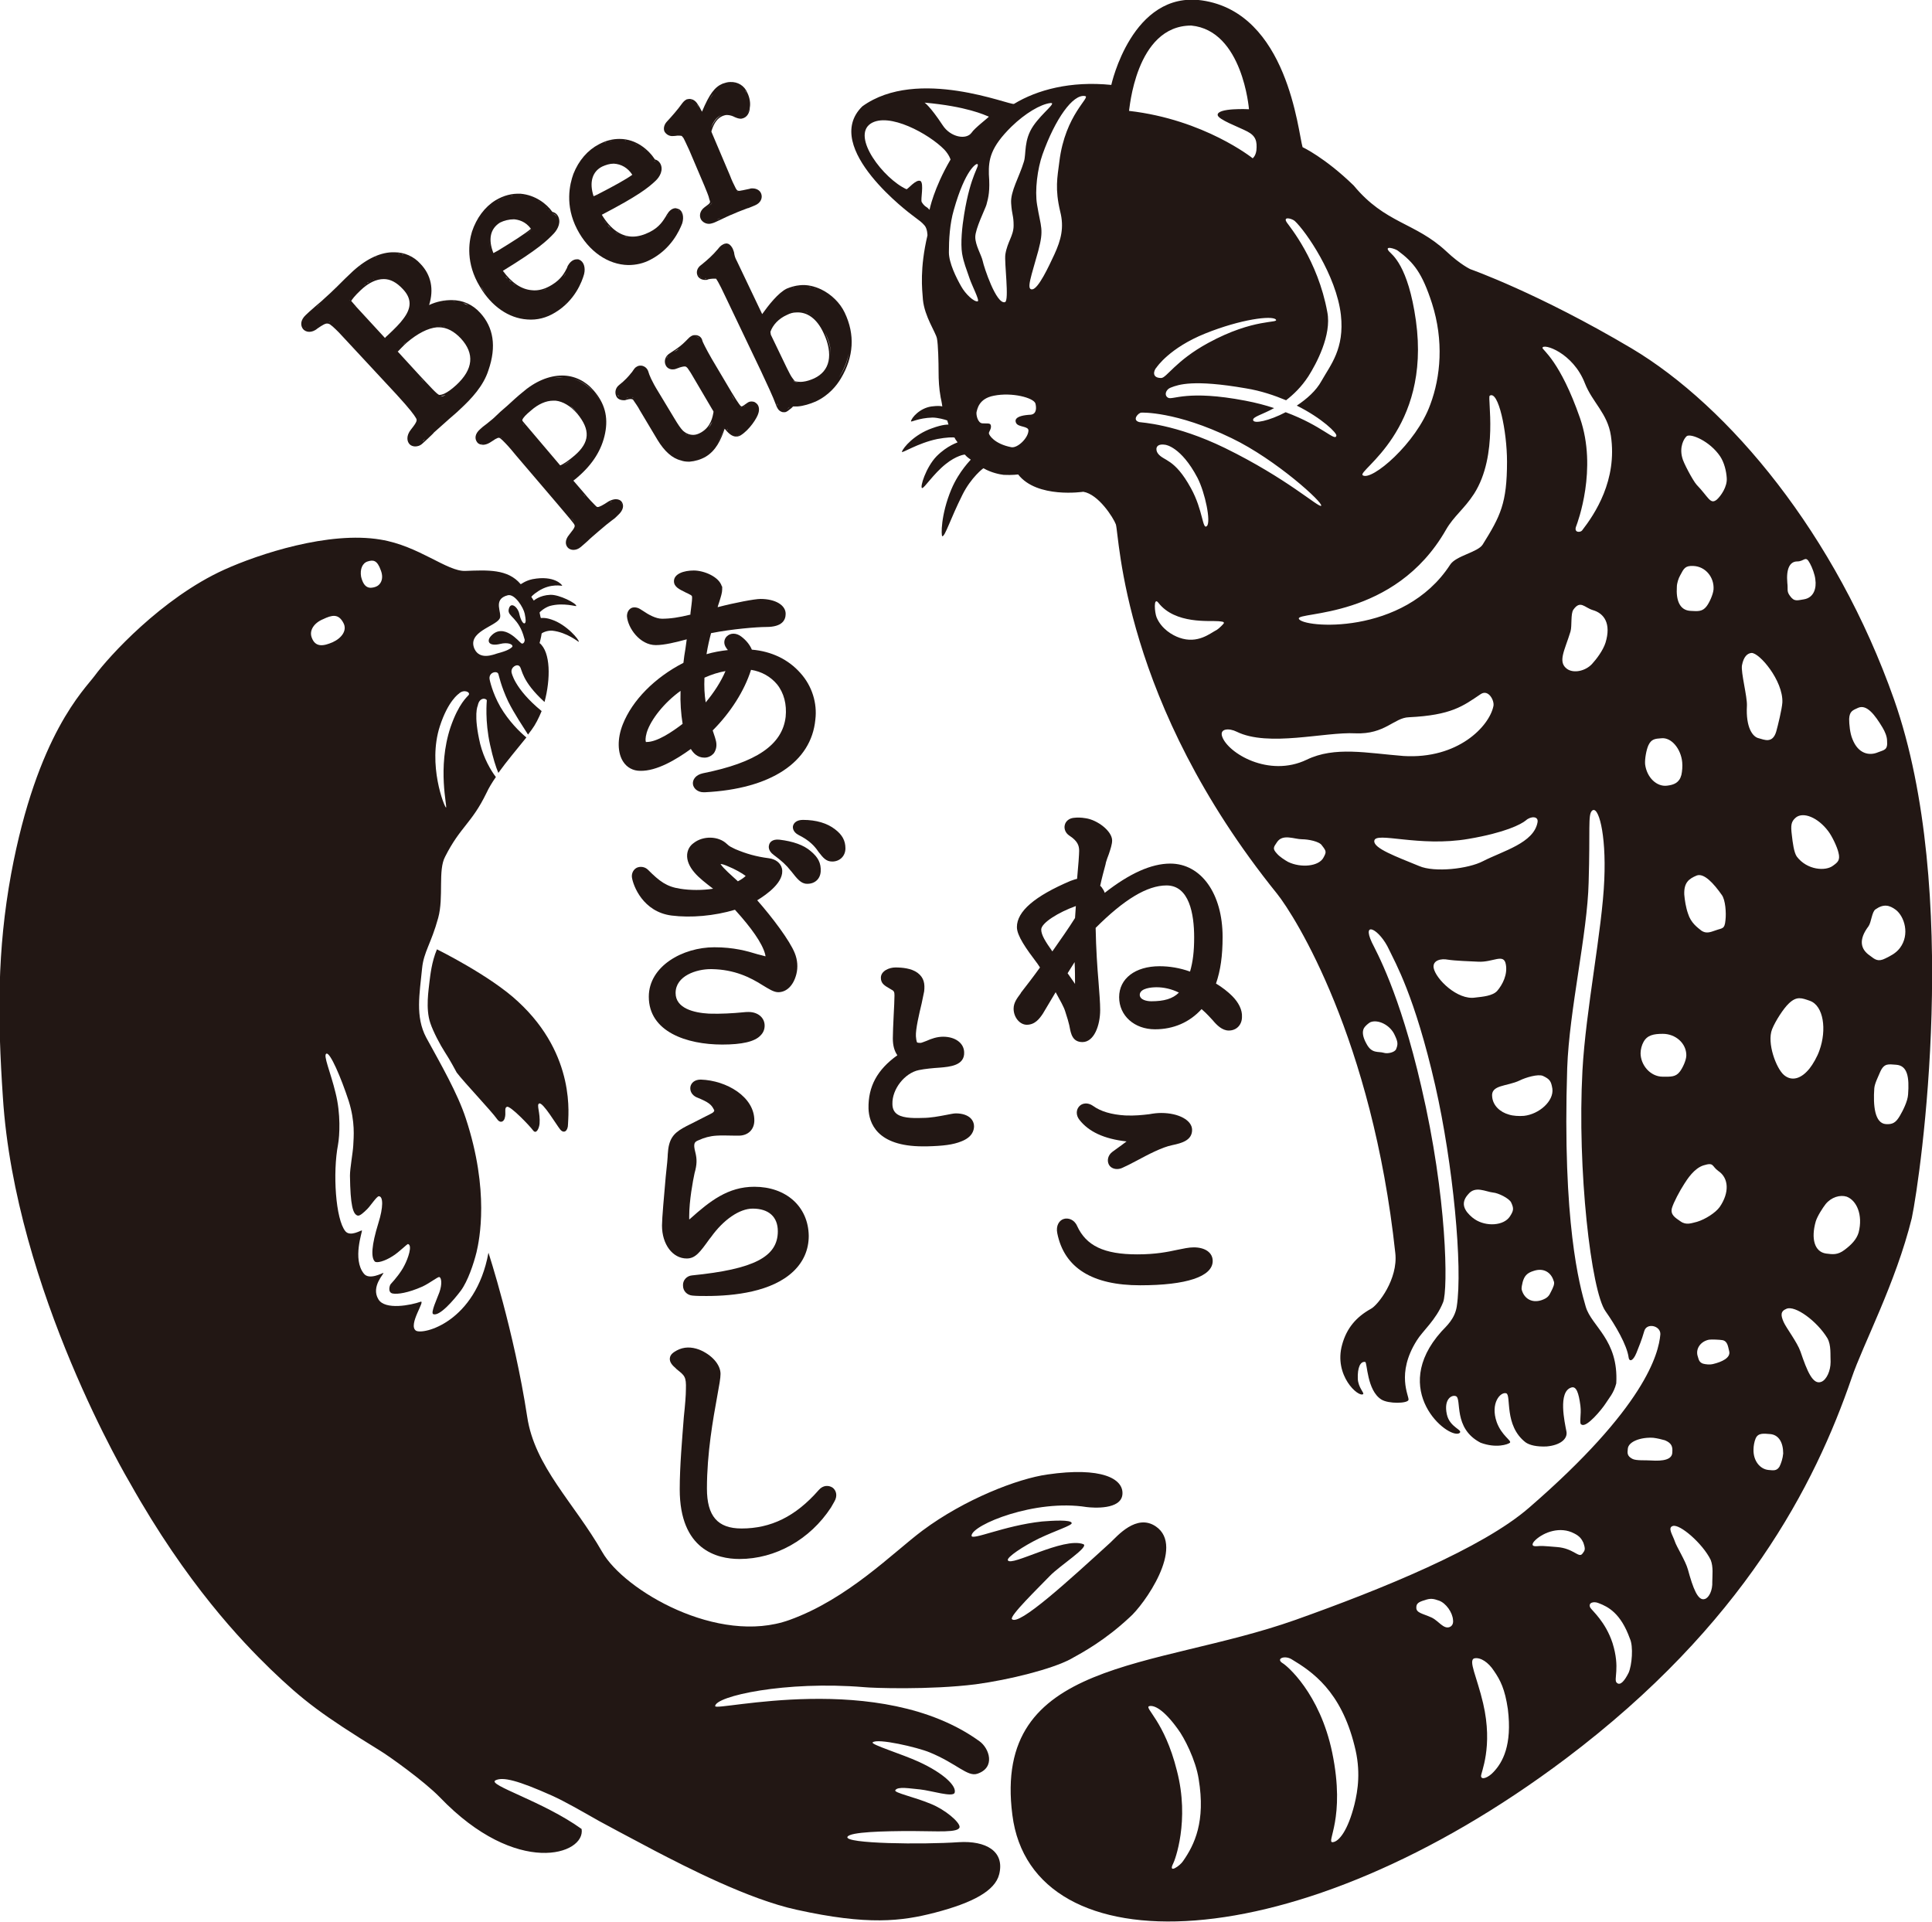 <?xml version="1.0" encoding="utf-8"?>
<!-- Generator: Adobe Illustrator 28.0.0, SVG Export Plug-In . SVG Version: 6.00 Build 0)  -->
<svg version="1.1" id="pattern_x5F_tategaki" xmlns="http://www.w3.org/2000/svg" xmlns:xlink="http://www.w3.org/1999/xlink"
	 x="0px" y="0px" viewBox="0 0 468.7 466.2" style="enable-background:new 0 0 468.7 466.2;" xml:space="preserve">
<style type="text/css">
	.st0{fill:#221714;}
	path {
		fill: #221714;
	}
	@media (prefers-color-scheme: dark) {
		path {
			fill: white; 
		}
	}
</style>
<g id="ツシマヤマネコ_00000012447570235659625540000009156987062595389330_">
	<g>
		<path d="M459.5,169.7c-14.1-40-40-71.1-63.7-85.2c-22.6-13.4-39.1-19.2-39.1-19.2s-2.4-1.1-5.8-4.3c-7.6-7.1-14.8-6.7-22.5-16
			c-7-6.8-12.4-9.3-12.4-9.3c-1.1-3.7-3.6-32.6-24.4-35.6c-17-2.4-22,20.5-22,20.5c-9.9-1-18,1.2-23.6,4.6
			c-0.8,0.5-23.4-9.1-36.8,0.6c-10.2,10,12.1,26.4,12.1,26.4c2.1,1.6,2.2,1.6,3,2.5c0.7,0.8,0.7,2.4,0.7,2.4
			c-1.9,8.1-1.3,13-1.1,15.6c0.4,4.1,3.1,7.9,3.4,9.4c0.3,1.4,0.4,5.9,0.4,8.1c0,2,0.1,4,0.5,6.2c0.3,1.3,0.4,2.2,0.4,2.2
			c-0.3-0.1-1-0.2-2.6,0c-2.9,0.4-4.9,2.8-5,3.6c0,0.3,1.8-0.8,5.2-0.9c1.3,0,3.1,0.5,3.6,0.7c0.2,0.7,0.3,1,0.3,1s-1.3-0.1-4,0.9
			c-4.3,1.5-7,4.7-7.3,5.7c-0.1,0.5,3.8-2.1,8.6-3.1c2.1-0.4,4.1-0.5,4.2-0.3c0.2,0.5,0.3,0.5,0.7,1.1c0,0.1-2.4,0.7-5.1,3.4
			c-2.6,2.7-4.1,7.6-3.5,7.7c0.5,0.1,2.7-3.4,5.7-5.8c2.6-2.1,4.7-2.4,4.7-2.3c0.3,0.4,0.8,0.8,1.4,1.2c0.1,0-2.8,2.7-4.7,7.2
			c-2.6,6.2-2.5,11.3-2.2,11.4c0.7,0,1.9-4.1,4.9-10.1c2.1-4.2,5.1-6.5,5.1-6.4c1.9,1.1,4,1.5,4.9,1.6c2.1,0.1,3.5-0.1,3.5-0.1
			c4.6,5.9,15.8,4.2,15.8,4.2c3.7,0.6,7.3,6.3,7.9,7.9c0.9,2.8,1.5,43,39.1,89.6c4.4,5.5,23.1,35.2,28.7,87.2
			c0.7,6.3-4.2,12.6-5.9,13.5c-3.6,2-5.9,4.7-7,8.7c-2.1,7.5,4,12.9,5.1,12c0.3-0.3-1.2-1.6-1.3-3.7c-0.1-2.7,0.6-4.3,1.8-4.1
			c0.5,0.1,0.4,6.9,3.9,9.1c1.7,1.1,6.4,1,6.6,0.1c0.2-0.9-3.1-6.3,2-14.4c1.4-2.3,4.7-5,6.4-9.3c1.2-3.1,1-25.4-5.3-52.3
			c-5.3-23-11-32.9-12-35c-2.5-5.4,1.9-3.2,4.2,1.8c1.4,3,6.2,11.1,11.2,33c4.3,18.9,6.7,44,5.2,53.6c-0.5,3-2.5,4.7-3.7,6
			c-12.8,14.3,1.5,26.1,4.3,24.7c1.2-0.8-2.3-1.3-3-4.6c-0.8-3.7,1.2-4.8,2.2-4.4c1.5,0.6-0.8,7.8,6,11.3c3.8,1.4,6.6,0.4,7.1,0
			c0.5-0.5-2-1.7-3.2-5c-1.6-4.6,0.9-7.4,2.3-7c1.3,0.4-0.6,7.8,4.7,11.9c1,0.7,2.7,1.1,5.1,1c3.4-0.3,5.2-1.9,4.8-3.7
			c-0.4-2.1-2.1-9.6,1.2-10.6c1.2-0.4,1.8,1.3,2.2,4.4c0.3,2.2-0.4,4.5,0.3,4.6c1.2,0.8,4.9-3.7,5.8-5.1c0.8-1.3,2-2.5,2.6-4.9
			c0.6-10.6-6-13.8-7.4-18.6c-1.5-5.1-5.7-20.4-4.5-57.9c0.5-14.1,4.9-32.6,5.2-45c0.4-13-0.2-16.4,0.8-17.4c1.5-1.5,3.5,5.3,3,16.7
			c-0.5,12.2-4.5,31.6-5.3,46.3c-1.3,24,2.1,53.5,5.6,58.4c2.4,3.4,5.2,8.2,5.6,11.2c0.1,1,1,1.1,1.9-1.1c0.7-1.8,1.2-2.9,1.9-5.3
			c0.6-2.1,4-1.3,3.9,0.8c-0.4,4.7-3.7,17.7-31.9,42.1c-11.3,9.8-35.6,19.7-56.7,27.2c-34.2,12.1-73.5,9.3-68.6,47.3
			c4.7,37.2,68.8,35.6,134.3-13.7c43.1-32.5,60.4-66.4,69.3-92.3c2.7-8,10.7-23,14.6-38.8C466,284.9,475.8,216.1,459.5,169.7z
			 M245.4,30.7c3.3-3.2,7-5.4,9.4-5.7c1.7-0.2-1.9,2.3-4.1,5.5c-2.4,3.5-1.7,6.8-2.3,8.7c-1.1,3.7-3.3,7.2-3.1,10.1
			c0.2,3,0.6,2.9,0.6,5.4s-1.5,3.9-2,7c-0.3,1.9,1,11.3-0.1,11.6c-2.1,0.6-5.1-8.5-5.4-10c-0.3-1.4-1.8-3.8-1.8-5.8
			c0-2,2.4-6.8,2.7-7.8c0.5-1.8,0.9-3.4,0.6-7.4C239.8,38.7,240.3,35.7,245.4,30.7z M239.9,28.3c-0.2,0.3-3.5,2.8-4.2,3.9
			c-1.3,1.8-5.1,1.1-7-1.8c-3.1-4.7-4.4-5.5-4.4-5.5C234.5,25.8,238.9,27.9,239.9,28.3z M225.5,50.9c0,0-0.2-0.2-0.5-0.5
			c-0.4-0.3-0.8-0.4-1.4-1.4c-0.3-0.6,0.6-4.5-0.3-5.1c-1.1-0.5-3.1,2.1-3.4,2c-5.5-2.5-13.4-12.7-8.7-15.9
			c4.4-2.9,14.2,2.5,17.9,6.3c1.2,1.3,1.5,2.4,1.5,2.4C226.5,45.7,225.5,50.9,225.5,50.9z M233.2,69.5c-1.2-2.1-3-5.7-3-8.3
			c0-3,0.2-6.9,1.2-10.3c2.8-9.9,5.5-11.3,5.7-11.1c0.7,0.4-1.6,2.3-3.2,12.2c-0.5,3-0.9,7-0.5,9.5c0.4,2.3,1,3.6,1.8,6
			c0.6,1.8,2.5,5.4,2,5.6C236.3,73.3,234.2,71.3,233.2,69.5z M250.1,100.6c-4,0.2-3.9,1.4-3.6,2c0.5,1.1,3.1,0.7,3,1.9
			c-0.1,1.8-2.6,4.2-4.1,4c-4.2-0.8-5.5-3-5.5-3.4c0-0.4,0.6-1,0.5-1.8c-0.1-0.8-0.9-0.5-2.1-0.6c-1.1-0.1-1.5-2-1.4-2.7
			c0.2-0.7,0.5-3.3,4.2-4c4.4-0.9,9.7,0.5,10.1,1.9C251.4,98.7,251.6,100.4,250.1,100.6z M257,39.2c-0.5,3.9-1.1,6.6,0.2,12.1
			c1,3.9,0.2,6.9-1.4,10.4c-1.4,3-3.9,8.4-5.4,8.5c-1.5,0.1-0.2-3.2,1.5-9.4c1.4-5.3,0.6-5.6-0.3-11.1c-0.6-3.5,0.1-8.8,1.3-12.2
			c3.1-8.7,7.4-14.7,10.3-14.2C264.8,23.5,258.4,27.7,257,39.2z M343.5,77.8c-1.9-13.5-5.8-16-6.5-16.8c-1.3-1.5,1.4-0.7,2.1-0.2
			c3.9,2.9,5.9,5.4,8.3,12.8c2.9,9.1,2.1,17.8-0.4,24.5c-3.4,9.5-14.3,18.7-16.4,17.2C329.1,114.2,347.2,104.4,343.5,77.8z
			 M350.8,128.5c1.9-3.3,4.4-5,6.8-8.7c6-9.4,3.2-23.4,3.8-23.8c2.1-1.4,4.2,8.6,4.2,16c0,10.1-1.6,13.2-5.9,20.1
			c-1.2,1.9-6.5,2.7-7.9,4.9c-11.3,17.4-36,15.3-36.7,13.1C314.4,148.3,338.3,150.4,350.8,128.5z M314.1,53.6
			c2.7,2.5,10.1,13.2,11.2,22.8c0.9,8.2-2.5,12.1-4.7,16c-1.3,2.4-3.6,4.4-6,6c6.2,3.1,9.8,6.7,9.6,7.3c-0.3,1.5-3.4-2.4-12.3-5.7
			c-4,2.1-7.8,2.9-7.9,1.9c-0.1-0.8,2.2-1.3,5.1-2.9c-2.1-0.7-4.4-1.3-7-1.8c-14.1-2.7-17.6-0.1-18.7-0.7c-1-0.5-0.7-2,0.7-2.5
			c1.8-0.7,5.4-2,18.1,0.2c3.7,0.6,6.9,1.7,9.8,2.9c1.8-1.4,3.7-3.2,5.4-5.8c1.9-3,5.7-10,4.6-15.6c-2.3-12.6-9.2-20.8-9.8-21.7
			C311.1,52.4,313.4,53,314.1,53.6z M309.5,77.5c0.9,1-5.2-0.4-16.4,5.7c-7.9,4.3-10.1,8.5-11.4,8.5c-2.4,0-1.8-1.9-1.1-2.6
			c0,0,3.1-4.7,11.8-8.2C301.1,77.4,308.6,76.5,309.5,77.5z M289,6.2c12.5,1.2,14,20.3,14,20.3s-7.7-0.4-7.6,1.4
			c0.1,1.1,5.1,2.9,7.2,4c2.1,1.1,2.4,2.4,2.2,4.6c-0.2,1.4-0.9,1.9-0.9,1.9s-11.7-9.4-30-11.5C274,26.9,275.4,6.2,289,6.2z
			 M276.9,100.1c0,0,8.3-0.4,21.9,6.2c10.8,5.2,22.4,15.8,21.7,16.4c-0.6,0.5-8.2-6.6-23.3-14c-12.1-5.9-20.5-6.2-20.8-6.3
			C274.5,101.9,276.2,100.1,276.9,100.1z M292.8,127.6c-1.1,1.1-0.9-3.8-3.9-9.2c-4-7.3-6.6-6.5-8-8.4c-0.6-0.8-0.7-2.5,1.8-2.1
			c0,0,3.8,0.4,7.8,8C292.4,119.6,293.8,126.6,292.8,127.6z M295.2,152.8c-1.6,0.8-4.6,3.5-9.1,1.9c-1.7-0.6-4.3-2.1-5.5-4.9
			c-0.5-1.2-0.8-5.1,0.4-3.6c4.1,5.3,12.5,4.3,14.6,4.5c0.9,0.1,1.4,0.1,1.3,0.5C296.8,151.4,295.7,152.5,295.2,152.8z M321.1,208
			c-1.1,2.2-5.5,2.6-8.6,1.1c-0.9-0.5-2.1-1.3-2.7-2c-1.1-1.2-0.9-1.5,0-2.8c1.4-2.1,4.2-0.7,6.1-0.7c1.4,0,4.2,0.5,4.8,1.5
			C321.8,206.5,321.8,206.7,321.1,208z M332.4,248c1.8-0.8,4.9,0.6,6,3.2c0.7,1.5,0.8,2.1,0.3,3.3c-0.3,0.8-2.1,1.2-3,0.9
			c-1.3-0.4-2.9,0.3-4.2-2.2c-0.9-1.6-1.1-2.9-0.6-3.8C331.2,248.9,331.9,248.3,332.4,248z M317,184.3c-9.2,4.4-19.1-1.6-20.5-5.6
			c-0.7-2,1.7-2.1,3.5-1.2c7.7,3.8,21.4,0,28.8,0.4c7.2,0.3,9.4-3.8,13-3.9c10.3-0.5,13.1-2.7,17.4-5.6c1.9-1.3,3.4,1.6,3.1,2.9
			c-1,4.9-8.6,12.9-21.8,12.1C331.6,182.7,323.8,181,317,184.3z M333.4,204c0.2-2.4,10.8,1.6,22.9-0.5c8.8-1.5,12.7-3.5,13.9-4.5
			c1.1-1,3.1-1.1,2.8,0.5c-0.9,5-8.3,6.9-13.2,9.4c-3.6,1.9-11.8,2.8-15.5,1.2C338.7,207.8,333.2,205.8,333.4,204z M347.8,234.8
			c-0.3-1.9,1.9-2.3,3.4-2c1.9,0.3,5.5,0.4,7.4,0.5c3.6,0.2,6.2-2.1,6.7,0.6c0.5,2.5-0.8,5-2.1,6.5c-1.1,1.2-3.5,1.4-5.3,1.6
			C353.6,242.7,348.3,237.5,347.8,234.8z M366.3,295.1c-1.5,2.3-5.8,2.5-8.5,0.7c-0.8-0.5-1.8-1.5-2.2-2.2c-0.8-1.3-0.6-2.6,0.6-3.9
			c1.7-2.1,4.2-0.6,6-0.4c1.3,0.1,3.9,1.4,4.4,2.4C367.3,293.2,367.2,293.7,366.3,295.1z M366.1,270.4c-2.2-0.6-3.9-2.2-4.1-4.3
			c-0.4-3,3.6-2.5,6.7-4c1.4-0.7,4.4-1.6,5.6-1.1c1.7,0.8,2,1.3,2.3,3.1c0.4,3-3.2,6.2-6.9,6.6C368.5,270.8,367,270.7,366.1,270.4z
			 M376.3,313.3c-0.5,1.1-0.9,1.6-2.3,2.1c-2.4,0.8-4.2-0.4-4.8-2.4c-0.2-0.6,0.1-1.4,0.2-2c0.4-1.4,1-2.2,2.7-2.7
			c2.4-0.8,4.2,0.4,4.8,2.4C377.3,311.4,376.7,312.5,376.3,313.3z M389.5,155.9c-0.6,1.9-2.2,4-3.3,5.2c-1.6,1.7-4.4,2.3-6,1.2
			c-2.4-1.7-0.6-4.5,0.8-9.1c0.4-1.4,0-4.3,0.7-5.3c1.7-2.4,2.7-0.5,4.7,0.1C389.2,148.8,390.9,151.3,389.5,155.9z M383.8,128.7
			c-0.4,0.5-2.1,0.6-1.4-1.1c0.3-0.8,5.2-13.8,0.9-26.2c-4.8-13.8-9.1-16.5-9.1-17c0.1-1.2,7.4,1.1,10.3,8.6
			c1.8,4.6,5.5,7.3,6.3,12.7C392.4,116.5,386.9,124.7,383.8,128.7z M287,451.5c-0.7,1.1-3.7,3.2-2.4,0.6c0.4-0.7,4.1-10.4,0.9-22.6
			c-3-12-8-15.2-6.7-15.6c1.2-0.3,3.5,0.8,6.9,5.5c1.6,2.1,4.4,7.6,5.1,12.2C292.5,441.9,289.8,447.5,287,451.5z M328.6,437.7
			c-1.6,6.4-3.8,9.1-5.3,9.2c-1.7,0.1,3.2-5.7-0.1-21.7c-3-14.5-11.1-21.2-12-21.7c-1.8-1.1,0.4-2,2.1-1c5,3,12,7.7,15.3,21
			C330.2,429.6,329.4,434.4,328.6,437.7z M351.7,394.7c-1.5,0.6-2.7-1.5-4.4-2.3c-2.2-1-3.8-1.1-3.7-2.5c0-0.9,0.6-1.3,2-1.7
			c1.4-0.5,2.1-0.4,3.5,0.1c1.7,0.6,3.3,2.9,3.4,4.7C352.6,393.7,352.4,394.4,351.7,394.7z M362.3,429.9c-1.2,1.3-2.9,2-3,1
			c-0.1-0.8,3-7,0.5-17.7c-1.5-6.4-3.7-10.5-2.1-10.9c1.5-0.3,3.4,1,4.7,3c1.6,2.3,2.7,4.5,3.4,9.3
			C366.9,423.4,364.5,427.6,362.3,429.9z M448.6,174.4c0.1-1.9,0.9-2.1,2.2-2.7c2.1-0.9,4.1,1.8,5.9,4.8c0.6,1,1.1,2.2,1.1,3.2
			c0.2,2.3-0.7,2.2-2.2,2.8c-2.1,0.9-4.8,0.4-6.2-3.2C448.8,177.9,448.6,175.7,448.6,174.4z M443.5,201.6c1,1.3,2.2,3.9,2.5,5.2
			c0.5,1.9-0.2,2.4-1.3,3.2c-1.8,1.4-6.3,1.1-8.8-2.2c-0.7-1-1-3.4-1.2-5.2c-0.3-2.4-0.2-3.3,1-4.3
			C437.5,196.9,441,198.3,443.5,201.6z M441.4,254.8c-0.5,1.5-1.6,3.4-2.4,4.4c-2,2.5-4.3,3.2-6.2,1.6c-1.9-1.6-4.2-7.8-2.9-11.1
			c0.8-2,2.8-5.1,4.1-6.3c1.9-1.8,3.1-1.3,5.1-0.6C442.4,244,443.2,249.8,441.4,254.8z M436,136.2c1.8,0,2-1.6,3.1,0.5
			c0.5,0.9,1.2,2.7,1.3,3.9c0.3,2-0.3,4.4-2.8,4.8c-1.5,0.2-2.3,0.7-3.4-0.9c-0.8-1.1-0.4-1.5-0.6-3.1
			C433.3,138,434.2,136.2,436,136.2z M409.2,105.8c1-0.7,5.6,1.2,8.1,4.9c1,1.5,1.5,3.6,1.6,5.2c0.2,2.2-1.5,4.5-2.4,5.3
			c-1.6,1.3-2-0.6-4.9-3.6c-0.9-1-3.3-5.5-3.5-6.6C407.4,108.4,408.5,106.4,409.2,105.8z M413.3,282.7c2.6-0.8,1.9,0.2,3.6,1.4
			c2.5,1.7,2.7,5.2,0.3,8.7c-1,1.4-3.5,3-5.5,3.6c-1.3,0.3-2.6,0.9-4-0.1c-1.3-0.9-2.5-1.6-2.1-3.2c0.4-1.4,1.9-4.2,3-5.9
			C409.3,286.1,411,283.4,413.3,282.7z M409.5,221.6c-0.5-1.4-0.8-3.3-0.9-4.6c-0.1-2.9,1.1-3.8,3-4.6c1.8-0.7,4.2,2,6.1,4.7
			c0.9,1.2,1.1,4.4,0.9,6.1c-0.2,2.3-0.8,1.9-2.4,2.5c-1.4,0.5-2.3,0.8-3.4,0.1C411.8,225,410.2,223.9,409.5,221.6z M406.8,142.4
			c0-0.9,0.4-2.1,0.8-2.8c0.9-1.7,1.2-2.4,3.2-2.3c2.9,0.1,5.1,2.7,4.9,5.7c-0.1,1.2-1,3.2-1.7,4.1c-1,1.3-2.1,1.2-3.8,1.1
			C407.4,148.1,406.6,145.5,406.8,142.4z M399.9,180.8c0.7-1.5,1.6-1.6,3.1-1.7c2.5-0.3,4.8,2.6,5.1,5.8c0.1,1,0,2.2-0.2,3.1
			c-0.5,1.9-1.8,2.4-3.5,2.6c-2.5,0.3-4.9-2-5.3-5.2C399,184.1,399.4,181.9,399.9,180.8z M398,255.5c0-0.9,0.3-2,0.7-2.7
			c0.9-1.7,2.5-2,4.7-2c3.1,0,5.7,2.3,5.7,5.2c0,1.2-0.9,3.1-1.6,4c-1,1.3-2.2,1.2-4.1,1.2C400.3,261.2,398,258.3,398,255.5z
			 M383.9,376.9c-0.9,1.2-2.1-1.3-6.2-1.6c-3.6-0.3-3.7-0.3-4.9-0.2c-1.3,0.1-1.3-0.6-0.2-1.6c2-1.8,5.9-3.3,9.3-1.5
			c1.4,0.7,1.8,1.4,2.2,2.2C384.7,375.9,384.5,376.1,383.9,376.9z M395.1,405.8c-0.9,1.8-2,3.3-2.9,2.4c-0.8-0.8,0.9-3.5-1-9.6
			c-1.7-5.2-5-7.9-5.4-8.6c-0.6-1.2,0.8-1.6,2-1.1c2.4,0.9,5.4,2.5,7.6,8.6C396.3,399.4,395.9,404,395.1,405.8z M400.5,354.3
			c-1.2-0.1-3.6,0.1-4.5-0.4c-1.3-0.7-1.2-1.4-1.1-2.4c0.1-1.8,3.2-2.9,6.2-2.7c0.9,0.1,2.1,0.4,2.8,0.6c1.7,0.7,1.9,1.6,1.8,2.9
			C405.7,354.1,403.5,354.5,400.5,354.3z M415.4,383.7c0.1,2.1-0.8,3.9-1.8,4.2c-1.7,0.6-2.9-2.7-4.1-7.1c-0.6-2.2-2.8-5.6-3.2-6.9
			c-0.5-1.5-1.8-3.3-0.5-3.7c1.7-0.6,7.3,4.3,9.2,8.2C415.7,380.1,415.4,382.3,415.4,383.7z M415.6,330.9c-0.8,0.2-1.8,0.1-2.5-0.1
			c-1-0.4-1-1.1-1.3-2c-0.4-1.7,0.8-3.4,2.8-3.8c0.6-0.1,2.6,0,3.2,0.1c1.3,0.2,1.4,1.5,1.7,2.7
			C419.9,329.4,417.7,330.4,415.6,330.9z M422.6,161.4c0.4-2.1,1.3-2.9,2.3-3c1.9-0.1,7.7,6.7,7.5,12c-0.1,1.6-1.1,5.7-1.5,7.1
			c-0.9,3-3,1.9-4.2,1.6c-1.5-0.3-3.2-2.6-2.9-7.9C423.9,169,422.3,163.1,422.6,161.4z M431.7,355.8c-0.7,1.1-1.5,0.9-2.7,0.8
			c-2-0.2-3.7-2.2-3.6-5c0-0.8,0.2-1.9,0.5-2.6c0.6-1.5,2.1-1.2,3.6-1.1c2,0.2,3.1,2,3.1,4.7C432.5,353.8,432.1,355,431.7,355.8z
			 M441.9,335.2c-2.1,0.9-3.5-2.6-5.1-7.3c-0.8-2.3-3.5-5.8-4.1-7.2c-0.7-1.6-0.8-2.6,0.7-3.2c2.1-0.9,7.4,3,9.9,7.1
			c1,1.7,0.7,4.2,0.8,5.8C444.1,332.6,443.1,334.7,441.9,335.2z M450.9,299c-0.5,1.7-1.8,3-3.4,4.2c-1.7,1.3-2.9,1.1-4.5,0.9
			c-2.8-0.4-3.7-3.6-2.5-7.8c0.4-1.3,1.7-3.3,2.4-4.2c1.4-1.7,3.5-2.3,5.1-1.8C450.4,291.2,452,294.7,450.9,299z M453.3,224.7
			c0.7-1,0.8-3.5,1.7-4.1c2-1.4,3.4-1,4.9,0.1c2.1,1.6,3.5,6,1,9.3c-1,1.3-2.3,1.9-3.5,2.5c-1.8,0.9-2.5,0.3-3.8-0.7
			C451.4,230.3,450.8,228,453.3,224.7z M462.9,265.5c-0.1,1.7-1.3,4-2,5.2c-1,1.7-1.8,2.1-3.4,2c-2.7-0.2-3.1-4.5-2.8-8.7
			c0.1-1.2,1-2.9,1.4-3.9c1-2.3,2.1-1.9,3.9-1.8C462.8,258.5,463.2,261.4,462.9,265.5z"/>
	</g>
</g>
<g id="あざらし_00000009562388851979019480000016299873836014196651_">
	<path d="M280.4,370.3c-4.7-3.2-9.4,2.4-11,3.9c-10.2,9.3-22.2,20.3-23.9,18.6c-0.7-0.7,6.4-7.6,9.2-10.5c2.4-2.5,9.7-7.1,8.1-7.7
		c-4.8-1.8-17.6,5.6-18.3,3.9c-0.3-0.7,3.7-3.4,7.6-5.3c4-1.9,7.9-3.1,7.9-3.7c-0.1-0.9-4.7-0.6-7.2-0.4c-9.3,1-17.3,4.8-17.1,3.4
		c0.2-2.6,15.4-8.9,27.9-6.9c1.6,0.2,8.4,0.7,8.7-3.1c0.3-3.8-5.1-6.7-18.2-4.8c-7.2,1-20.1,6-30.3,13.6
		c-7.1,5.3-18.1,16.6-32.3,21.7c-17.3,6.2-40.1-7.2-45.4-16.5c-6.8-11.9-16.4-20.7-18.2-32.8c-3.2-20.9-9.4-39.8-9.4-39.8
		c-3.1,16.9-15.9,20-17.6,18.9c-2-1.4,2.5-7.5,1.1-7c-2.2,0.8-8.6,2.1-10.2-0.6c-1.9-3.1,1.5-6.3,1.2-6.4c-0.2,0-3.4,1.8-4.7,0.2
		c-2.9-3.5-0.3-10.4-0.5-10.5c-0.2-0.1-2.8,1.6-4,0.2c-2.4-2.9-3.1-14.2-1.8-21c0.4-2.2,0.7-7.5-0.6-12.6c-1.2-5-3.1-9.2-2.2-9.5
		c0.9-0.3,3.5,5.7,5.4,11.5c1.6,5.1,1.2,8.7,1.1,10.8c-0.1,1.8-0.8,5.5-0.8,7.3c0.1,7.2,0.7,9.4,1.9,9.7c0.5,0.1,1.4-0.7,2.3-1.6
		c0.8-0.8,2.3-3.1,2.8-3.1c1.1,0,1.1,2.7-0.1,6.5c-1.7,5.5-1.8,8.3-0.9,9.3c0.4,0.5,2.4,0,4.4-1.3c1.6-1,3.5-3,3.7-2.9
		c1.1,0.3,0,3.5-0.9,5.2c-0.8,1.6-2.2,3.3-3.3,4.5c-0.3,0.3-0.8,2.1,0.5,2.3c1.1,0.2,3.6-0.1,7.2-1.7c1.9-0.9,3.7-2.4,4.1-2.3
		c0.5,0.2,0.7,1.7,0,3.7c-0.5,1.4-2.2,5-1.5,5.3c1.5,0.6,4.9-3.3,6.7-5.7c1.7-2.3,3.1-6.5,3.8-9.3c0.7-3,3.2-14.9-2.6-32.5
		c-2-6.1-6.1-13.2-9.6-19.6c-2.7-5.1-1.6-10.6-1-16.8c0.4-4,2.2-6,3.9-12.2c1.4-5.1-0.1-11.6,1.7-14.9c3.7-7.3,6.4-8,10-15.4
		c0.6-1.3,1.4-2.6,2.3-3.9c-1.3-1.7-2.9-4.5-3.8-8c-1.7-7.2-0.6-9.3-0.6-9.3c0.4-2.2,2.1-1.8,2.2-1.3c0,0.2-0.5,5,0.8,10.8
		c0.7,3.2,1.4,5.4,2,6.8c2-2.8,4.4-5.6,6.8-8.6c-1.7-1.4-4.3-4-6.3-7.4c-2-3.5-2.6-6.6-2.6-6.6c-0.4-1.8,1.8-2.3,2.1-1.4
		c0.1,0.2,0.6,2.9,2.4,6.7c1.5,3,3.6,6.1,4.8,8c0.3-0.4,0.6-0.8,0.9-1.2c0.9-1.2,1.7-2.8,2.4-4.5c-6.7-5.5-7.3-9.4-7.3-9.4
		c-0.2-1.3,1.4-2.2,2-1.4c0.6,0.7,0.4,3.5,6,8.6c1.5-5.6,1.5-12.1-1.2-14.3c0,0,0.4-1.4,0.5-2.3c0-0.1,1.2-0.8,2.6-0.7
		c3.6,0.4,6.4,2.8,6.4,2.7c0.3-0.3-2.9-4.2-6.6-5.4c-1.7-0.6-2.6-0.3-2.6-0.4c-0.1-0.2-0.2-1-0.3-1.3c0-0.1,1.2-1.2,2.5-1.6
		c3.3-0.9,6.4,0.2,6.4,0c0.1-0.6-4.1-2.8-6.3-2.7c-2.6,0.1-4,1.4-4,1.4c-0.2-0.3-0.4-0.6-0.6-0.9c0,0,0.3-0.5,1.7-1.4
		c3.1-2,5.8-1.2,5.8-1.3c0-0.2-1.9-2.6-7.2-1.6c-1.9,0.4-2.8,1.3-2.9,1.2c-3.1-3.7-8-3.4-13.4-3.2c-4.4,0.2-11.3-6.1-20.6-7.6
		c-12.5-2.1-29.5,3.5-37.9,7.3c-15.2,6.9-28.1,21.2-31.4,25.7c-2.5,3.4-14,14.2-20.3,48.1c-3.4,18.6-3.3,34.9-2,54.2
		c3,46.9,30.8,93.5,30.8,93.5c13.8,24.6,27.2,38.5,34.1,45.2c8,7.7,12.5,11.1,26.6,19.8c2,1.2,10.6,7.3,14.5,11.3
		c18.7,19.5,35.4,13.9,34.4,7.7c-9.3-6.7-23-10.7-20.9-11.8c1.8-0.9,5.4,0,13.7,3.7c3.3,1.5,6.9,3.6,11.5,6.2
		c0.7,0.4,7.8,4.2,13.5,7.2c7.5,3.9,22.8,11.8,34.4,14.3c17.2,3.8,25.4,2.8,33.5,0.7c9.2-2.4,14.6-5.3,15.6-9.3
		c1.4-5.6-3.2-8.2-9.8-7.8c-8.6,0.6-27.9,0.4-27-1.3c0.6-1.2,8.8-1.4,15.7-1.4c5.9,0,11.4,0.5,11.5-1c0-1.2-3.5-4.2-7-5.6
		c-4.1-1.7-9-2.7-8.6-3.3c0.6-1,3.6-0.4,6-0.2c2.8,0.3,8,2,8.4,0.8c0.5-1.6-2.6-4.7-8.7-7.5c-3.9-1.8-11.7-4.2-11.2-4.7
		c1.1-1.1,10.9,1.2,13.8,2.4c6.6,2.7,9.2,6,11.6,5.2c4.5-1.5,2.9-6.2,0.5-7.9c-24.1-17.4-64.1-7.1-64.1-8.5c0-2.4,17-6.2,36.2-4.6
		c1.8,0.2,15.9,0.7,27-0.7c8.2-1.1,18.5-3.7,23-6.1c3.1-1.7,8.4-4.6,14.3-10.1C277.5,389.4,287.6,375.2,280.4,370.3z M121.2,150.1
		c0.8-1.3-1.9-4.7,2-5.7c1.7-0.4,3.8,3,4.1,4.5c0.3,1.5,0.3,2.1,0,2.3c-0.3,0.2-0.9-0.5-1.3-2.2c-0.3-1.7-2.2-3.3-2.6-1.1
		c-0.3,1.7,2.5,1.9,3.8,7c0.3,0.5-0.2,1.6-0.8,1.1c-0.4-0.2-4.2-5.1-7.3-1.7c-1.1,1.2-0.6,2.6,2.3,1.9c1.6-0.4,3.1,0,2.9,0.7
		c-0.5,0.5-1.3,1-3.6,1.6c-1,0.3-4.3,1.7-5.6-1.1C113.3,153.3,120.1,152,121.2,150.1z M106.7,176.2c2-6.2,4.6-7.9,4.6-7.9
		c1.2-1.2,2.9-0.4,2.4,0.3c-0.3,0.4-2.4,2-4.4,7.8c-3.3,9.9-0.7,19.5-1.1,19.5C107.8,195.8,103.7,185.5,106.7,176.2z M89.2,136.2
		c1.3-0.4,2.3-0.4,3.2,2.2c0.8,2.1-0.1,3.6-1.4,4c-1.3,0.4-2.7,0.4-3.4-2.5C87.3,138.1,87.9,136.6,89.2,136.2z M75.6,154.6
		c-0.6-1.7,0.6-3.5,2.8-4.4c2.1-1,3.7-1.4,4.9,0.9c1,1.8-0.4,3.7-2.6,4.7C78.6,156.7,76.5,157.2,75.6,154.6z"/>
	<path d="M106,230.3c0,0,13,6.4,19.7,12.7c14.2,13.1,12.1,28,12.1,29.7s-1,2.4-1.9,1.3s-4.2-6.7-5.1-6.3c-0.7,0.3,0.3,2.2,0.1,4.9
		c-0.1,1.1-0.8,2.7-1.6,1.6c-0.8-1.1-5.5-6-6.3-5.7c-0.8,0.3-0.1,1.5-0.6,2.9c-0.3,0.8-1.1,1.1-1.8,0.1c-1.4-2-7.9-8.8-9.8-11.3
		c0,0-1.7-3.2-2.9-5c-1.1-1.7-2.8-4.9-3.5-7c-1.2-3.5-0.4-8.1-0.2-10.1C104.4,236.6,104.7,233.4,106,230.3z"/>
</g>
<g id="店名">
	<g>
		<path class="st0" d="M116.5,75.9c-1.8-2-4.2-3.1-6.9-3.1c-1.7,0-3.6,0.3-5.5,1.2c1.2-3.8,0.5-7.3-2.1-10c-1.6-1.8-3.9-2.8-6.3-2.8
			c-3.2-0.1-6.7,1.5-10.1,4.6c-1.2,1.1-2.5,2.4-3.8,3.7c-1.1,1.1-2.3,2.2-3.2,3c-0.6,0.6-1.5,1.3-2.3,2l-0.1,0.1
			c-0.8,0.7-1.5,1.3-2,1.8c-1.4,1.3-1.3,2.6-0.7,3.4c0.3,0.4,0.9,0.7,1.5,0.7c0.6,0,1.3-0.2,2-0.8c1.3-0.9,2-1.3,2.5-1.2
			c0.4,0,0.7,0.3,1.2,0.7c1.1,1,1.7,1.6,3.7,3.8l11.8,12.7c3.3,3.6,4.3,5,4.7,5.7c0.3,0.5,0.4,0.8-1.2,2.8c-1.2,1.5-1,2.9-0.3,3.6
			c0.3,0.3,0.8,0.5,1.3,0.5c0.5,0,1.2-0.1,1.9-0.8c0.3-0.3,0.8-0.7,1.3-1.2l0.1-0.1c0.5-0.5,1-0.9,1.3-1.3c0.7-0.6,1.7-1.5,2.7-2.4
			c1.3-1.2,2.7-2.3,3.7-3.3c2.7-2.5,5.6-5.6,6.8-9.4C120.5,84,119.7,79.4,116.5,75.9z M108.1,95.8c-0.5,0.3-0.9,0.4-1.2,0.4
			C107.1,96.1,107.5,96,108.1,95.8c0.4-0.2,0.8-0.4,1.3-0.8C108.8,95.4,108.4,95.6,108.1,95.8z M96.2,85.4c0.2-0.3,0.5-0.5,0.9-0.9
			C96.6,84.9,96.4,85.2,96.2,85.4l5.7,6.2c0.4,0.4,0.7,0.8,1,1.1c-0.3-0.3-0.7-0.7-1-1.1L96.2,85.4z M84.9,72.8
			c0,0.1-0.1,0.1-0.1,0.2c0,0.1,0.1,0.2,0.2,0.3c-0.1-0.1-0.2-0.2-0.2-0.3C84.8,72.9,84.8,72.9,84.9,72.8z M106,79.4
			c0.2,0,0.3,0,0.5,0c1.9,0,3.7,1,5.3,2.7c3.4,3.7,3,7.5-1.1,11.3c-2.5,2.3-3.7,2.4-4.1,2.4c-0.5,0-2.5-2.3-4.6-4.5l-5.5-6
			c0.5-0.5,1.1-1.2,2.2-2.2C101.3,80.9,103.8,79.6,106,79.4z M106.7,79.1c0.1,0,0.2,0,0.3,0C106.9,79.2,106.8,79.1,106.7,79.1z
			 M107.5,79.2c0.1,0,0.2,0,0.3,0.1C107.7,79.3,107.6,79.2,107.5,79.2z M108.2,79.4c0.1,0,0.2,0.1,0.3,0.1
			C108.4,79.5,108.3,79.4,108.2,79.4z M109,79.7c0.1,0,0.2,0.1,0.3,0.1C109.2,79.7,109.1,79.7,109,79.7z M109.7,80
			c0.1,0.1,0.2,0.1,0.3,0.2C109.9,80.1,109.8,80.1,109.7,80z M110.4,80.5c0.1,0.1,0.2,0.1,0.3,0.2C110.6,80.6,110.5,80.6,110.4,80.5
			z M111.2,81.1c0.1,0.1,0.2,0.1,0.2,0.2C111.3,81.2,111.3,81.1,111.2,81.1z M105.9,73.7c0.4-0.1,0.8-0.2,1.1-0.3
			C106.6,73.4,106.3,73.5,105.9,73.7z M100.5,81.4c-0.6,0.5-1.3,1-2,1.6c-0.3,0.3-0.6,0.6-0.9,0.8c0.3-0.2,0.5-0.5,0.9-0.8
			C99.2,82.4,99.9,81.9,100.5,81.4c0.6-0.5,1.3-0.9,1.9-1.2C101.8,80.5,101.1,80.9,100.5,81.4z M94.1,81.3c-0.2,0.2-0.5,0.4-0.7,0.7
			l-7-7.6c-0.2-0.3-0.9-1-1.2-1.4c0.2-0.3,0.7-1.1,2.3-2.6c1.9-1.8,3.8-2.7,5.6-2.7c1.6,0,3.1,0.8,4.6,2.4c2.2,2.3,2.2,4.6,0.1,7.3
			C97.1,78.4,95.7,79.8,94.1,81.3z M87.3,70.1c0.2-0.2,0.5-0.4,0.7-0.6C87.8,69.7,87.5,69.9,87.3,70.1z M88.2,69.3
			c0.2-0.1,0.3-0.3,0.5-0.4C88.6,69,88.4,69.2,88.2,69.3z M89,68.7c0.1-0.1,0.3-0.2,0.4-0.3C89.3,68.6,89.2,68.6,89,68.7z
			 M89.7,68.3c0.1-0.1,0.3-0.2,0.4-0.2C90,68.1,89.9,68.2,89.7,68.3z M90.5,67.9c0.1-0.1,0.3-0.1,0.4-0.2
			C90.7,67.8,90.6,67.9,90.5,67.9z M91.2,67.7c0.1,0,0.3-0.1,0.4-0.1C91.4,67.6,91.3,67.6,91.2,67.7z M91.9,67.5
			c0.1,0,0.2,0,0.4-0.1C92.1,67.5,92,67.5,91.9,67.5z M92.6,67.4c0.1,0,0.2,0,0.4,0C92.8,67.4,92.7,67.4,92.6,67.4z M99.9,62.6
			c0.1,0.1,0.3,0.2,0.4,0.3C100.2,62.8,100.1,62.7,99.9,62.6z M100.6,63.1c0.1,0.1,0.3,0.2,0.4,0.3
			C100.9,63.3,100.8,63.2,100.6,63.1z M99.1,71.7c-0.3-0.6-0.7-1.2-1.3-1.8c0,0,0,0,0,0c0,0,0,0,0,0C98.4,70.5,98.8,71.1,99.1,71.7z
			 M98.3,61.9c0.2,0.1,0.3,0.1,0.5,0.2C98.6,62,98.5,61.9,98.3,61.9z M99.2,62.2c0.2,0.1,0.3,0.1,0.4,0.2
			C99.5,62.3,99.3,62.3,99.2,62.2z M93.3,67.4c0.1,0,0.2,0,0.3,0C93.5,67.4,93.4,67.4,93.3,67.4z M93.9,67.5c0.1,0,0.2,0,0.3,0.1
			C94.1,67.5,94,67.5,93.9,67.5z M94.5,67.7c0.1,0,0.2,0.1,0.3,0.1C94.7,67.7,94.6,67.7,94.5,67.7z M95.2,67.9
			c0.1,0,0.2,0.1,0.3,0.1C95.4,68,95.3,67.9,95.2,67.9z M95.8,68.2c0.1,0.1,0.2,0.1,0.3,0.2C96,68.3,95.9,68.3,95.8,68.2z
			 M96.4,68.6c0.1,0.1,0.2,0.1,0.2,0.2C96.6,68.7,96.5,68.7,96.4,68.6z M97,69.1c0.1,0.1,0.1,0.1,0.2,0.2
			C97.2,69.2,97.1,69.2,97,69.1z M87.2,64.8c0.1-0.1,0.3-0.2,0.4-0.3C87.5,64.6,87.4,64.7,87.2,64.8z M88.5,63.9
			c0.2-0.1,0.3-0.2,0.5-0.3C88.9,63.6,88.7,63.7,88.5,63.9z M89.8,63.1c0.2-0.1,0.4-0.2,0.5-0.3C90.2,62.9,90,63,89.8,63.1z
			 M91,62.4c0.2-0.1,0.4-0.1,0.5-0.2C91.4,62.3,91.2,62.4,91,62.4z M92.2,62c0.2-0.1,0.4-0.1,0.5-0.2C92.6,61.9,92.4,61.9,92.2,62z
			 M85.8,74.2c0.1,0.1,0.3,0.3,0.3,0.4l3.6,3.9l-3.6-3.9C86,74.4,85.9,74.3,85.8,74.2z M93.8,81.9c-0.2,0.2-0.4,0.3-0.5,0.4l0,0
			C93.5,82.2,93.7,82.1,93.8,81.9z M106.1,95.9c0.2,0.2,0.4,0.3,0.5,0.3c0,0,0,0,0,0c0,0,0,0,0,0C106.5,96.2,106.3,96.1,106.1,95.9
			c-0.2-0.2-0.5-0.4-0.9-0.8C105.6,95.5,105.9,95.7,106.1,95.9z M113.8,74.2c0.4,0.2,0.8,0.5,1.2,0.8
			C114.6,74.7,114.2,74.4,113.8,74.2z M112.3,73.5c0.4,0.1,0.9,0.3,1.3,0.5C113.1,73.9,112.7,73.7,112.3,73.5z M110.6,73.2
			c-0.4-0.1-0.9-0.1-1.4-0.1c0.1,0,0.2,0,0.4,0C110,73.1,110.3,73.1,110.6,73.2z M116.3,76.1c-0.4-0.4-0.7-0.7-1.1-1
			C115.6,75.4,115.9,75.8,116.3,76.1z M112.1,73.5c-0.4-0.1-0.9-0.2-1.4-0.3C111.2,73.3,111.6,73.4,112.1,73.5z M107.6,73.3
			c0.3-0.1,0.7-0.1,1-0.1C108.3,73.2,108,73.2,107.6,73.3z M105.3,73.8c-0.6,0.2-1.1,0.4-1.7,0.7C104.2,74.2,104.8,74,105.3,73.8z
			 M101.3,63.6c0.2,0.2,0.4,0.4,0.6,0.6C101.7,63.9,101.5,63.8,101.3,63.6z M96.1,61.4c-0.2,0-0.3,0-0.5,0c0.1,0,0.1,0,0.2,0
			C95.9,61.4,96,61.4,96.1,61.4z M97.9,61.8c-0.2,0-0.3-0.1-0.5-0.1C97.6,61.7,97.8,61.7,97.9,61.8z M97,61.6
			c-0.2,0-0.3-0.1-0.5-0.1C96.7,61.5,96.9,61.5,97,61.6z M93.4,61.7c0.2,0,0.3-0.1,0.5-0.1C93.7,61.6,93.6,61.6,93.4,61.7z
			 M94.5,61.5c0.2,0,0.3,0,0.5,0C94.8,61.5,94.7,61.5,94.5,61.5z M79.6,78c-0.1,0-0.2,0-0.3,0C79.4,78,79.5,78,79.6,78z M80.3,78.2
			c0,0-0.1,0-0.1-0.1C80.2,78.2,80.3,78.2,80.3,78.2z M80,78.1c-0.1,0-0.1,0-0.2,0C79.9,78,79.9,78,80,78.1z M79.1,78.1
			c-0.1,0-0.2,0.1-0.3,0.1C78.9,78.2,79,78.1,79.1,78.1z M76.6,74.7c0.4-0.4,0.8-0.7,1.2-1.1C77.4,74,77,74.4,76.6,74.7
			c-0.2,0.2-0.4,0.3-0.6,0.5C76.2,75.1,76.4,74.9,76.6,74.7z M76.5,79.6c0,0-0.1,0-0.1,0.1C76.4,79.7,76.4,79.7,76.5,79.6z M76,79.8
			c-0.1,0-0.1,0-0.2,0C75.9,79.9,75.9,79.9,76,79.8z M73.7,77.7c-0.1,0.3-0.1,0.5-0.1,0.8C73.6,78.3,73.6,78,73.7,77.7z M74.2,79.7
			c-0.1-0.1-0.2-0.1-0.2-0.2C74,79.5,74.1,79.6,74.2,79.7z M74.4,79.8c-0.1,0-0.1-0.1-0.2-0.1C74.3,79.8,74.4,79.8,74.4,79.8z
			 M74.9,80c0.1,0,0.1,0,0.2,0c0,0,0,0,0,0C75.1,80,75,80,74.9,80z M74.6,79.9c0.1,0,0.1,0,0.2,0.1C74.7,79.9,74.6,79.9,74.6,79.9z
			 M75.6,80c-0.1,0-0.1,0-0.2,0C75.4,80,75.5,80,75.6,80z M77,79.3c0.3-0.2,0.6-0.4,0.9-0.6C77.6,78.9,77.3,79.1,77,79.3z
			 M78.5,78.3c-0.1,0.1-0.3,0.2-0.5,0.3C78.2,78.5,78.4,78.4,78.5,78.3z M80.6,78.4c0,0,0.1,0.1,0.1,0.1
			C80.7,78.4,80.6,78.4,80.6,78.4z M81.1,78.8C81.1,78.8,81.1,78.8,81.1,78.8C81.1,78.8,81.1,78.8,81.1,78.8
			c0.4,0.4,0.7,0.7,1.1,1.1C81.8,79.5,81.5,79.2,81.1,78.8z M97.7,96.6c-0.3-0.4-0.7-0.8-1.1-1.2L90.7,89l5.9,6.4
			C97,95.8,97.3,96.2,97.7,96.6c0.7,0.8,1.2,1.4,1.7,1.9C98.9,98,98.4,97.3,97.7,96.6z M102.5,107.1c-0.3,0.3-0.6,0.5-0.9,0.6
			C101.9,107.6,102.2,107.4,102.5,107.1c0.2-0.2,0.4-0.4,0.6-0.6C102.9,106.8,102.7,107,102.5,107.1z M116.5,93.5
			c0.8-1.2,1.5-2.5,2-3.9c0.7-2.1,1-4,0.9-5.8c0,1.8-0.3,3.7-0.9,5.8C118,91,117.3,92.3,116.5,93.5z"/>
		<path class="st0" d="M127.9,77.5c2.4,0.2,4.7-0.4,6.8-1.7c4.8-2.9,6.5-7.5,7-9.3c0.4-1.6-0.1-3.1-1.2-3.5
			c-0.1-0.1-0.3-0.1-0.5-0.1c-0.4,0-1.4,0.1-2.2,1.5c-0.1,0.1-0.1,0.3-0.2,0.4l0,0.1c-0.6,1.2-1.4,2.8-3.7,4.2
			c-1.6,1-3.3,1.5-4.9,1.3c-2.5-0.2-4.9-1.8-7-4.7c8.5-5.2,10.7-7.3,12.4-9.1c1-1.1,1.8-2.8,0.9-4.3c-0.3-0.5-0.8-0.8-1.3-0.9
			c-1.4-2-4.2-4.1-7.7-4.4c-2.1-0.1-4.1,0.4-6.1,1.6c-2.6,1.6-4.6,4.3-5.7,7.6c-0.8,2.6-1.5,7.7,1.9,13.3
			C119.2,74.3,123.4,77.2,127.9,77.5z M129.2,55.6c-0.4,0.3-1,0.8-1.9,1.4C128.1,56.4,128.8,55.9,129.2,55.6
			c-0.6-0.9-1.3-1.5-2.1-1.9C127.9,54.1,128.6,54.7,129.2,55.6z M127.4,47.6c0.1,0,0.1,0,0.2,0C127.5,47.6,127.4,47.6,127.4,47.6z
			 M128.6,47.9c0.1,0,0.2,0.1,0.3,0.1C128.8,48,128.7,47.9,128.6,47.9z M129.6,48.3c0.1,0,0.2,0.1,0.3,0.2
			C129.9,48.4,129.8,48.4,129.6,48.3z M124.7,53.2c1.1,0.1,2.8,0.5,4.1,2.3c-1.4,1.2-4.4,3.1-8,5.3c-0.3,0.2-0.8,0.4-1.1,0.6
			c-1.3-3.3-0.8-5.9,1.6-7.4C122.3,53.5,123.5,53.2,124.7,53.2z M121.9,53.4c0.9-0.4,1.8-0.5,2.8-0.5l0,0
			C123.7,52.9,122.8,53,121.9,53.4z M124.8,47.5c0.3,0,0.6,0,0.9,0C125.4,47.4,125.1,47.4,124.8,47.5z M121.6,48.3
			c0.3-0.1,0.5-0.2,0.8-0.3C122.2,48.1,121.9,48.2,121.6,48.3z M122.6,47.9c0.3-0.1,0.6-0.2,0.9-0.3
			C123.2,47.7,122.9,47.8,122.6,47.9z M123.8,47.6c0.3-0.1,0.5-0.1,0.7-0.1C124.3,47.5,124,47.6,123.8,47.6z M119,60.6
			c0.1,0.4,0.3,0.9,0.5,1.3l0,0C119.3,61.4,119.2,61,119,60.6c-0.5-1.7-0.5-3.2,0-4.5C118.5,57.3,118.5,58.8,119,60.6z M123.3,75.8
			c1.5,0.8,3.1,1.2,4.7,1.3l0,0C126.4,77,124.8,76.6,123.3,75.8z M129,70.8c0.4,0,0.7,0,1.1,0C129.7,70.8,129.4,70.8,129,70.8z
			 M123.5,67.9c0.2,0.2,0.4,0.4,0.6,0.5C123.8,68.3,123.6,68.1,123.5,67.9z M124.3,68.7c0.3,0.2,0.5,0.4,0.8,0.6
			C124.8,69.1,124.5,68.9,124.3,68.7z M125.1,69.4c0.3,0.2,0.6,0.4,0.9,0.5C125.7,69.7,125.4,69.6,125.1,69.4z M126.3,70
			c0.2,0.1,0.4,0.2,0.6,0.3C126.7,70.2,126.5,70.1,126.3,70z M127.2,70.4c0.2,0.1,0.4,0.1,0.6,0.2C127.6,70.5,127.4,70.5,127.2,70.4
			z M128.1,70.7c0.3,0.1,0.5,0.1,0.8,0.1C128.6,70.7,128.4,70.7,128.1,70.7z M138.1,72.5c-0.4,0.4-0.8,0.9-1.2,1.3
			c-0.7,0.6-1.5,1.2-2.3,1.8c-1.3,0.8-2.7,1.3-4.1,1.5c1.4-0.2,2.8-0.7,4.1-1.5c0.9-0.5,1.7-1.1,2.3-1.8
			C137.3,73.3,137.8,72.9,138.1,72.5c2.1-2.4,3-4.9,3.3-6.1C141.1,67.6,140.2,70.1,138.1,72.5z M138.6,64c0,0,0.1-0.1,0.1-0.1
			C138.6,63.9,138.6,63.9,138.6,64z M140.1,63.2C140.1,63.2,140,63.2,140.1,63.2C140,63.2,140,63.2,140.1,63.2
			C140.1,63.2,140.1,63.2,140.1,63.2z M139.1,63.5C139.1,63.5,139.1,63.5,139.1,63.5C139.1,63.5,139.1,63.5,139.1,63.5z M139.6,63.3
			C139.6,63.3,139.6,63.3,139.6,63.3C139.6,63.3,139.6,63.3,139.6,63.3z M137.4,66.1c-0.2,0.3-0.4,0.7-0.7,1.1
			C136.9,66.8,137.2,66.4,137.4,66.1z M134,69.4c-0.4,0.2-0.8,0.4-1.1,0.6C133.3,69.8,133.7,69.6,134,69.4z M130.4,70.7
			c0.4,0,0.7-0.1,1.1-0.2C131.1,70.6,130.7,70.7,130.4,70.7z M131.5,70.5c0.4-0.1,0.7-0.2,1.1-0.4C132.3,70.3,131.9,70.4,131.5,70.5
			z M123.2,67.7c-0.2-0.2-0.4-0.4-0.6-0.6C122.8,67.2,123,67.4,123.2,67.7z M121.6,65.7c0.3,0.4,0.5,0.7,0.8,1
			C122.1,66.4,121.9,66.1,121.6,65.7c2.7-1.7,4.8-3,6.4-4.1C126.4,62.7,124.3,64,121.6,65.7z M130.6,48.8c0.1,0,0.2,0.1,0.2,0.1
			C130.8,48.9,130.7,48.9,130.6,48.8z M131.7,49.6c0.1,0,0.1,0.1,0.2,0.1C131.8,49.6,131.8,49.6,131.7,49.6z M132.5,50.2
			c0.1,0.1,0.1,0.1,0.2,0.2C132.6,50.3,132.5,50.3,132.5,50.2z M135.1,52.6c-0.4-0.6-0.9-0.8-1.3-0.8c0,0,0,0,0,0c0,0,0,0,0,0
			C134.3,51.8,134.8,52,135.1,52.6z M133.3,51.1c-0.1-0.1-0.1-0.1-0.2-0.2C133.2,51,133.3,51,133.3,51.1z M126.5,47.5
			c-0.2,0-0.4,0-0.7,0c0.2,0,0.3,0,0.5,0C126.3,47.4,126.4,47.5,126.5,47.5z M121.3,48.5c-0.3,0.2-0.7,0.3-1,0.5
			C120.7,48.8,121,48.6,121.3,48.5z M119.4,49.6c-0.6,0.4-1.1,1-1.7,1.5C118.3,50.6,118.9,50.1,119.4,49.6z M114.3,59.5
			c0-0.5,0.1-0.9,0.2-1.4c0.1-0.4,0.2-0.8,0.3-1.2c0-0.2,0.1-0.3,0.1-0.5c0.1-0.4,0.3-0.8,0.4-1.2c-0.2,0.4-0.3,0.8-0.4,1.2
			c0,0.2-0.1,0.3-0.1,0.5c-0.1,0.4-0.2,0.7-0.3,1.2C114.4,58.5,114.3,59,114.3,59.5c-0.1,0.7-0.1,1.5,0,2.4
			C114.2,61,114.2,60.2,114.3,59.5z M116.7,69.5c0.4,0.6,0.7,1.1,1.1,1.7C117.4,70.6,117,70.1,116.7,69.5c-1-1.7-1.7-3.4-2.1-5
			C115,66.1,115.6,67.8,116.7,69.5z"/>
		<path class="st0" d="M152.4,64.3c1.9,0,3.7-0.4,5.4-1.3c5-2.6,7-7,7.7-8.8c0.5-1.6,0.1-3.1-0.9-3.5c-0.2-0.1-0.4-0.1-0.7-0.2
			c-0.4,0-1.3,0.2-2,1.4c-0.1,0.1-0.2,0.3-0.3,0.5c-0.7,1.1-1.6,2.7-4,3.9c-1.4,0.7-2.8,1.1-4.1,1.1c-2.8,0-5.4-1.8-7.5-5.3
			c8.8-4.6,11.2-6.5,13-8.2c1.1-1,2-2.7,1.2-4.2c-0.3-0.5-0.7-0.9-1.3-1c-1.5-2.3-4.5-5-8.6-5c-1.7,0-3.3,0.4-5,1.3
			c-2.7,1.4-4.9,3.9-6.2,7.2c-0.9,2.5-2.1,7.6,0.9,13.4C142.8,61,147.5,64.2,152.4,64.3z M144.8,47.5c0.1-0.1,0.3-0.1,0.4-0.2
			c1.8-0.9,3.3-1.7,4.5-2.4c-1.2,0.7-2.7,1.5-4.5,2.4C145,47.4,144.9,47.5,144.8,47.5z M153.4,42.4c-1.5,1.1-4.6,2.8-8.3,4.7
			c-0.4,0.2-0.8,0.4-1.1,0.5c-1.1-3.4-0.3-6,2.1-7.2c0.9-0.4,1.8-0.7,2.8-0.7C150.7,39.8,152.3,40.7,153.4,42.4z M143.7,48L143.7,48
			c0.1,0,0.2-0.1,0.3-0.1C143.9,47.9,143.8,48,143.7,48z M153,34.5c0.1,0,0.2,0.1,0.3,0.1C153.2,34.5,153.1,34.5,153,34.5z
			 M151.6,34.1c0.1,0,0.1,0,0.2,0C151.7,34.2,151.7,34.2,151.6,34.1z M147.9,34.3c0.2,0,0.3-0.1,0.5-0.1
			C148.2,34.3,148,34.3,147.9,34.3z M146.7,34.7c0.1-0.1,0.3-0.1,0.4-0.1C147,34.6,146.8,34.7,146.7,34.7z M152.4,57.6
			c0.3,0.1,0.7,0.1,1,0.1C153.1,57.7,152.7,57.6,152.4,57.6z M148.3,55.5c0.2,0.2,0.5,0.4,0.7,0.6C148.8,55.9,148.5,55.7,148.3,55.5
			z M149.3,56.3c0.3,0.2,0.5,0.3,0.8,0.5C149.8,56.6,149.5,56.5,149.3,56.3z M150.2,56.9c0.3,0.2,0.6,0.3,0.9,0.4
			C150.8,57.1,150.5,57,150.2,56.9z M151.4,57.3c0.2,0.1,0.5,0.1,0.8,0.2C151.9,57.5,151.6,57.4,151.4,57.3z M165.4,52.2
			c-0.1-0.3-0.2-0.5-0.3-0.7C165.2,51.6,165.3,51.9,165.4,52.2z M164.8,51.2c-0.1-0.1-0.2-0.1-0.3-0.2c0,0,0,0,0,0l0,0
			C164.6,51,164.7,51.1,164.8,51.2z M163.9,50.8C163.9,50.8,163.9,50.8,163.9,50.8C163.9,50.8,163.9,50.8,163.9,50.8
			C163.9,50.8,163.9,50.8,163.9,50.8z M163.4,50.9c0,0,0.1,0,0.1,0C163.5,50.9,163.5,50.9,163.4,50.9z M163,51.1
			C163,51.1,163,51.1,163,51.1C163,51.1,163,51.1,163,51.1z M162.6,51.4c0,0-0.1,0.1-0.1,0.1C162.5,51.5,162.6,51.5,162.6,51.4z
			 M162.1,52.1C162.1,52.1,162.1,52.1,162.1,52.1C162.1,52.1,162.1,52.1,162.1,52.1c-0.1,0.2-0.2,0.3-0.3,0.5
			C161.9,52.4,162,52.2,162.1,52.1z M157.6,56.6c-0.3,0.2-0.7,0.3-1,0.4C157,56.9,157.3,56.8,157.6,56.6z M153.6,57.7
			c0.2,0,0.5,0,0.8,0C154.1,57.6,153.9,57.7,153.6,57.7z M154.7,57.6c0.2,0,0.4-0.1,0.6-0.1C155.1,57.5,154.9,57.5,154.7,57.6z
			 M155.7,57.4c0.2-0.1,0.4-0.1,0.7-0.2C156.1,57.2,155.9,57.3,155.7,57.4z M148.1,55.4c-0.3-0.3-0.6-0.6-0.8-0.9
			C147.6,54.8,147.9,55.1,148.1,55.4z M145.5,52c0.2,0.4,0.5,0.8,0.8,1.2C146,52.8,145.8,52.4,145.5,52c3.4-1.7,5.8-3.1,7.7-4.2
			C151.3,48.9,148.9,50.2,145.5,52z M147.1,54.3c-0.2-0.3-0.4-0.5-0.6-0.8C146.7,53.7,146.9,54,147.1,54.3z M158.9,39.1
			c-0.1,0-0.1,0-0.2,0c0,0,0,0,0,0c0,0,0,0,0,0C158.8,39,158.9,39,158.9,39.1z M158.2,38.2c-0.1-0.1-0.1-0.1-0.2-0.2
			C158.1,38.1,158.2,38.2,158.2,38.2z M157.5,37.3c0,0-0.1-0.1-0.1-0.1C157.4,37.3,157.4,37.3,157.5,37.3z M154.2,34.9
			c0.1,0,0.2,0.1,0.2,0.1C154.3,35,154.3,35,154.2,34.9z M155.4,35.6c0.1,0,0.1,0.1,0.2,0.1C155.6,35.7,155.5,35.7,155.4,35.6z
			 M156.4,36.3c0.1,0.1,0.1,0.1,0.2,0.2C156.5,36.4,156.4,36.4,156.4,36.3z M150.5,34c-0.1,0-0.3,0-0.4,0c0.1,0,0.1,0,0.2,0
			C150.4,34,150.5,34,150.5,34z M149,34.1c0.2,0,0.3,0,0.5,0C149.3,34.1,149.2,34.1,149,34.1z M138.8,44.6c-0.1,0.5-0.2,0.9-0.2,1.4
			C138.6,45.5,138.7,45,138.8,44.6z M140.3,55.4c0.3,0.7,0.7,1.3,1.1,1.9C141,56.7,140.7,56.1,140.3,55.4c-1.1-2.1-1.6-4.2-1.8-6
			C138.7,51.2,139.2,53.3,140.3,55.4z"/>
		<path class="st0" d="M163.3,33c0.5,0,0.9-0.1,1.1-0.1c1,0,1.1,0.1,1.1,0.2c0,0.1,0.1,0.2,0.2,0.2c0.2,0.3,0.9,1.8,1.5,3.1l3.7,8.7
			c0.5,1.3,1,2.3,1.2,3.3c0.3,0.8,0.3,0.8-1.2,1.9c-1.2,0.9-1.3,2.2-0.8,3c0.4,0.6,1.1,1,1.9,1c0.3,0,0.7-0.1,1-0.2
			c0.6-0.2,1.1-0.5,1.8-0.8c0.9-0.4,1.8-0.9,3.1-1.4c1.3-0.6,2.5-1,3.5-1.4l0.1,0c0.7-0.3,1.3-0.5,1.7-0.7c1.4-0.6,1.8-1.8,1.5-2.7
			c-0.2-0.7-0.9-1.4-2.2-1.4c-0.2,0-0.4,0-0.6,0.1c-1.3,0.3-2,0.4-2.5,0.5c-0.5,0-0.6-0.1-0.9-0.6c-0.5-1-1-2-1.4-3.1L172.6,32
			c0,0,0-0.1,0-0.1c0,0,0,0,0-0.1c0.6-2,1.5-3.2,2.8-3.7c0.3-0.1,0.6-0.2,0.9-0.2c0.5,0,1,0.1,1.5,0.3c0.8,0.4,1.4,0.6,1.9,0.6
			c0.3,0,0.5-0.1,0.8-0.2c1.1-0.5,1.4-1.8,1.4-2.5c0.2-1,0-2.4-0.6-3.6c0,0,0,0,0,0c-0.7-1.7-2.3-2.7-4.2-2.6
			c-0.6,0-1.2,0.2-1.8,0.4c-1.9,0.8-3.2,2.5-5,6.8c-0.4-0.8-0.8-1.5-1.1-1.9c-0.5-0.8-1.2-1.2-2-1.2c-0.2,0-0.4,0.1-0.6,0.1
			c-0.6,0.3-0.9,0.7-1.2,1.1c-1,1.4-2.4,3-3.7,4.4c-0.6,0.7-0.8,1.6-0.5,2.3C161.6,32.6,162.4,33.1,163.3,33z M163.3,32.7
			c-0.4,0-0.8-0.1-1.1-0.2C162.6,32.7,162.9,32.7,163.3,32.7L163.3,32.7z M164.8,32.6c-0.1,0-0.1,0-0.2,0
			C164.7,32.6,164.7,32.6,164.8,32.6z M164.2,32.7c-0.1,0-0.1,0-0.2,0C164.1,32.7,164.2,32.7,164.2,32.7z M165.1,32.6
			c0,0,0.1,0,0.1,0C165.1,32.6,165.1,32.6,165.1,32.6z M165.4,32.7C165.4,32.7,165.4,32.7,165.4,32.7
			C165.4,32.7,165.4,32.7,165.4,32.7z M165.8,32.8C165.8,32.8,165.8,32.8,165.8,32.8C165.8,32.8,165.8,32.8,165.8,32.8z M165.6,32.7
			C165.6,32.7,165.7,32.7,165.6,32.7C165.7,32.7,165.6,32.7,165.6,32.7z M165.9,32.9C165.9,32.9,165.8,32.9,165.9,32.9
			C165.8,32.9,165.9,32.9,165.9,32.9z M166.6,34.3c0.1,0.3,0.3,0.6,0.4,1C166.9,34.9,166.8,34.6,166.6,34.3z M171.3,50.5
			c1.2-0.9,1.5-1.2,1.4-1.6C172.8,49.4,172.5,49.6,171.3,50.5c-0.3,0.2-0.5,0.4-0.6,0.7C170.8,50.9,171,50.7,171.3,50.5z
			 M171.2,53.7c0.3,0.1,0.6,0.2,1,0.2l0,0C171.8,53.9,171.4,53.8,171.2,53.7z M174.8,52.9c-0.3,0.2-0.6,0.3-0.9,0.4
			C174.2,53.2,174.5,53,174.8,52.9c0.4-0.2,0.9-0.4,1.4-0.7C175.7,52.5,175.2,52.7,174.8,52.9z M179.5,46.4c0.1,0,0.2,0,0.4,0
			C179.7,46.4,179.6,46.4,179.5,46.4z M179.9,46.3c0.1,0,0.3,0,0.4-0.1C180.2,46.3,180.1,46.3,179.9,46.3z M180.5,46.3
			c0.2,0,0.4-0.1,0.6-0.1C180.8,46.2,180.6,46.2,180.5,46.3z M181.4,50c0.7-0.3,1.3-0.5,1.7-0.7C182.7,49.5,182.1,49.7,181.4,50z
			 M183.2,45.9C183.3,45.9,183.3,45.9,183.2,45.9C183.3,45.9,183.3,45.9,183.2,45.9z M184.6,47.3c0-0.1,0-0.2-0.1-0.3c0,0,0,0,0,0
			c0,0,0,0,0,0C184.5,47.1,184.5,47.2,184.6,47.3z M184.3,46.6C184.3,46.6,184.2,46.6,184.3,46.6C184.2,46.6,184.3,46.6,184.3,46.6z
			 M183.9,46.2C183.9,46.2,183.8,46.2,183.9,46.2C183.8,46.2,183.9,46.2,183.9,46.2z M182.6,45.9C182.6,45.9,182.6,45.9,182.6,45.9
			C182.5,45.9,182.5,45.9,182.6,45.9C182.6,45.9,182.6,45.9,182.6,45.9z M182,45.9c-0.3,0.1-0.5,0.1-0.8,0.2
			C181.5,46,181.7,46,182,45.9z M179,46.4c-0.1,0-0.2-0.1-0.3-0.1C178.8,46.3,178.9,46.3,179,46.4z M179.4,46.4c-0.2,0-0.3,0-0.4,0
			C179.1,46.4,179.2,46.4,179.4,46.4z M178.7,46.2c-0.1-0.1-0.1-0.1-0.2-0.2C178.5,46.1,178.6,46.1,178.7,46.2z M178.5,45.9
			c-0.1-0.1-0.1-0.2-0.2-0.3C178.3,45.7,178.4,45.8,178.5,45.9z M177.5,44.1c-0.2-0.5-0.5-1-0.7-1.6l-2.2-5.2l2.2,5.2
			C177,43.1,177.3,43.6,177.5,44.1z M172.5,31c0.6-1.7,1.5-2.7,2.7-3.2c0,0,0,0,0,0c0,0,0,0,0,0C174.1,28.3,173.2,29.4,172.5,31z
			 M177,27.6c-0.2,0-0.3-0.1-0.5-0.1C176.6,27.6,176.8,27.6,177,27.6z M176.1,27.6c-0.1,0-0.1,0-0.2,0C176,27.6,176,27.6,176.1,27.6
			z M177.2,27.7c0.2,0.1,0.5,0.1,0.8,0.3c0.3,0.1,0.5,0.2,0.7,0.3c-0.2-0.1-0.4-0.2-0.7-0.3C177.7,27.8,177.4,27.7,177.2,27.7z
			 M179.4,28.5c0.2,0,0.3,0,0.5,0c0,0-0.1,0-0.1,0C179.6,28.5,179.5,28.5,179.4,28.5z M178.8,28.3c0.2,0.1,0.3,0.1,0.5,0.2
			C179.1,28.4,179,28.3,178.8,28.3z M179.9,28.5c0.2,0,0.3-0.1,0.5-0.1C180.2,28.4,180.1,28.4,179.9,28.5z M181.7,26.1
			c0,0.4-0.1,1-0.5,1.5C181.5,27.2,181.7,26.6,181.7,26.1c0-0.3,0.1-0.5,0.1-0.8C181.7,25.6,181.7,25.9,181.7,26.1z M180.7,21.9
			c0.2,0.2,0.3,0.5,0.4,0.7C181,22.4,180.8,22.1,180.7,21.9z M180.6,21.7c-0.1-0.2-0.3-0.3-0.4-0.4
			C180.3,21.4,180.4,21.6,180.6,21.7z M180,21.1c-0.2-0.2-0.4-0.3-0.6-0.4C179.6,20.8,179.8,21,180,21.1z M177.8,20.2
			c-0.2,0-0.5,0-0.7,0c0,0,0,0,0.1,0C177.4,20.2,177.6,20.2,177.8,20.2z M179.3,20.7c-0.2-0.1-0.4-0.2-0.6-0.2
			C178.9,20.5,179.1,20.6,179.3,20.7z M178.5,20.4c-0.2-0.1-0.4-0.1-0.6-0.1C178.2,20.3,178.3,20.3,178.5,20.4z M176.3,20.3
			c0.1,0,0.2,0,0.3,0C176.5,20.3,176.4,20.3,176.3,20.3z M173,22.8c-0.4,0.6-0.8,1.2-1.2,2.1C172.2,24,172.6,23.3,173,22.8z
			 M169,25.3c0.2,0.2,0.4,0.6,0.6,1C169.4,25.9,169.2,25.6,169,25.3c-0.1-0.2-0.3-0.4-0.5-0.5C168.7,25,168.9,25.1,169,25.3z
			 M168.4,24.7c-0.1-0.1-0.2-0.2-0.4-0.2C168.2,24.5,168.3,24.6,168.4,24.7z M167.9,24.4c-0.1,0-0.3-0.1-0.4-0.1
			C167.6,24.3,167.7,24.3,167.9,24.4z M167.3,24.3c-0.2,0-0.4,0-0.6,0.1C166.9,24.3,167.1,24.3,167.3,24.3
			C167.3,24.3,167.3,24.3,167.3,24.3z"/>
		<path class="st0" d="M149.4,121.1c-0.5,0-1.1,0.2-1.7,0.5c-1.5,1-2.3,1.4-2.7,1.4c-0.2,0-0.3-0.1-0.5-0.3l-0.2-0.2
			c-0.5-0.5-1.3-1.3-2.7-3l-2.5-2.9c0.4-0.3,0.9-0.7,1.1-0.9c3.6-3.1,5.8-6.6,6.6-10.6c0.8-4-0.1-7.3-2.8-10.4
			c-2-2.3-4.7-3.6-7.6-3.6c-3.2,0-6.6,1.4-9.8,4.2c-1,0.8-2.3,2-3.5,3.1c-1.2,1-2.4,2.1-3.2,2.9c-0.4,0.4-1.1,0.9-1.8,1.5
			c-0.7,0.5-1.3,1-1.6,1.3c-1.4,1.2-1.3,2.4-0.8,3.1c0.3,0.5,0.9,0.7,1.5,0.7c0.5,0,1.1-0.2,1.6-0.5c1.1-0.7,1.8-1.2,2.2-1.2
			c0.3,0,0.4,0.2,0.9,0.6c1,1,1.5,1.5,3.3,3.7l9.9,11.6c2,2.4,3,3.5,4,4.8c0.5,0.7,0.6,0.8-1,2.8c-1.1,1.3-1,2.5-0.3,3.2
			c0.3,0.3,0.8,0.5,1.3,0.5c0.6,0,1.2-0.2,1.8-0.7c0.4-0.3,1-0.9,1.6-1.4l0,0c0.8-0.8,1.8-1.6,2.7-2.4c1.5-1.3,2.5-2.1,3.3-2.7
			c0.6-0.4,1-0.8,1.5-1.3c1.3-1.2,1.4-2.4,0.8-3.2C150.6,121.4,150.1,121.1,149.4,121.1z M150.5,121.8
			C150.5,121.8,150.4,121.8,150.5,121.8C150.4,121.8,150.5,121.8,150.5,121.8z M149.5,121.4c-0.1,0-0.1,0-0.2,0
			C149.3,121.4,149.4,121.4,149.5,121.4C149.4,121.4,149.5,121.4,149.5,121.4z M150.2,121.6c0,0-0.1,0-0.1-0.1
			C150.1,121.6,150.2,121.6,150.2,121.6z M149.9,121.5c0,0-0.1,0-0.1,0C149.8,121.5,149.8,121.5,149.9,121.5z M148.4,121.7
			c-0.1,0.1-0.3,0.1-0.4,0.2c0,0,0,0,0,0c0,0,0,0,0,0C148.1,121.8,148.2,121.7,148.4,121.7z M149.2,121.4c-0.1,0-0.2,0-0.2,0
			C149,121.5,149.1,121.4,149.2,121.4z M148.8,121.5c-0.1,0-0.2,0.1-0.3,0.1C148.6,121.6,148.7,121.5,148.8,121.5z M144.4,129.4
			c-0.5,0.4-0.9,0.8-1.4,1.2C143.5,130.2,144,129.8,144.4,129.4z M144.7,123.3c0.1,0.1,0.2,0.1,0.3,0.1
			C144.9,123.4,144.8,123.3,144.7,123.3z M147.1,122.4c0,0-0.1,0.1-0.1,0.1C147,122.5,147.1,122.5,147.1,122.4z M146.3,122.9
			C146.3,122.9,146.3,122.9,146.3,122.9C146.3,122.9,146.3,122.9,146.3,122.9z M145.8,123.2C145.8,123.2,145.8,123.2,145.8,123.2
			C145.8,123.2,145.8,123.2,145.8,123.2z M145.4,123.3C145.4,123.3,145.3,123.3,145.4,123.3C145.3,123.3,145.4,123.3,145.4,123.3z
			 M144.7,123.2c-0.1-0.1-0.2-0.1-0.3-0.2C144.5,123.1,144.6,123.2,144.7,123.2z M141.5,119.9C141.5,119.9,141.5,119.9,141.5,119.9
			c0.2,0.2,0.4,0.4,0.5,0.6C141.8,120.3,141.7,120.1,141.5,119.9C141.5,119.9,141.5,119.9,141.5,119.9l-2.7-3.1c0,0,0.1-0.1,0.1-0.1
			c-0.1,0-0.1,0.1-0.1,0.1L141.5,119.9z M139.4,110.5c-1.4,1.2-2.7,2.1-3.5,2.4l-8.4-9.9c-0.6-0.7-0.8-0.9-0.8-1.1
			c0.2-0.6,0.9-1.3,2.1-2.3c1.8-1.6,3.7-2.4,5.4-2.4c0.2,0,0.4,0,0.6,0c1.8,0.2,3.6,1.3,5.2,3.1
			C143.3,104.3,143.1,107.3,139.4,110.5z M140.2,100.3c-0.6-0.7-1.3-1.3-1.9-1.8C138.9,98.9,139.6,99.6,140.2,100.3
			c0.6,0.7,1.1,1.5,1.5,2.2C141.3,101.7,140.8,101,140.2,100.3z M134.8,97c-0.2,0-0.4,0-0.6,0C134.4,97,134.6,97,134.8,97
			c0.5,0.1,0.9,0.2,1.4,0.3C135.8,97.2,135.3,97.1,134.8,97z M129.3,98.9c1.4-1.1,2.8-1.7,4.2-1.8C132.1,97.2,130.7,97.8,129.3,98.9
			z M128.5,99.4c-1.4,1.2-2,1.9-2.2,2.5c0,0,0,0.1,0.2,0.3c-0.1-0.2-0.2-0.3-0.2-0.3C126.5,101.3,127.2,100.6,128.5,99.4z
			 M127.2,103.2l4.3,5L127.2,103.2c-0.2-0.2-0.3-0.4-0.4-0.5C126.9,102.8,127.1,103,127.2,103.2z M135.8,113.3L135.8,113.3
			C135.8,113.2,135.8,113.2,135.8,113.3C135.8,113.2,135.8,113.2,135.8,113.3z M138.4,111.7c-0.7,0.6-1.4,1-1.9,1.3
			C137,112.7,137.7,112.2,138.4,111.7z M144,95.1c0.7,0.8,1.2,1.5,1.6,2.3c0.4,0.8,0.8,1.6,1,2.4c-0.2-0.8-0.6-1.6-1-2.4
			C145.2,96.6,144.6,95.8,144,95.1c-1.6-1.8-3.6-3-5.8-3.4C140.4,92.1,142.4,93.2,144,95.1z M134.2,91.8c0.8-0.2,1.6-0.3,2.4-0.3
			l0,0C135.8,91.6,135,91.6,134.2,91.8c-0.8,0.2-1.6,0.4-2.4,0.8C132.6,92.3,133.4,92,134.2,91.8z M126.2,96.4
			c-0.6,0.5-1.2,1-1.8,1.6C125,97.4,125.6,96.9,126.2,96.4z M122,106.5C122,106.5,121.9,106.4,122,106.5
			C121.9,106.4,122,106.5,122,106.5z M121.7,106.3c0,0-0.1,0-0.1-0.1C121.6,106.2,121.7,106.2,121.7,106.3z M121.4,106.1
			c0,0-0.1,0-0.1,0C121.4,106.1,121.4,106.1,121.4,106.1z M121.2,106.1c-0.1,0-0.1,0-0.2,0C121,106.1,121.1,106.1,121.2,106.1z
			 M120.2,101.7c-0.2,0.2-0.5,0.4-0.8,0.7C119.7,102.1,120,101.9,120.2,101.7z M120.8,106.2c-0.1,0-0.2,0.1-0.3,0.1
			C120.6,106.3,120.7,106.2,120.8,106.2z M120.3,106.4c-0.1,0.1-0.3,0.2-0.4,0.2C120,106.6,120.1,106.5,120.3,106.4z M118.3,107.6
			c-0.1,0-0.2,0.1-0.3,0.1C118.1,107.7,118.2,107.6,118.3,107.6z M117,107.8c-0.1,0-0.1,0-0.1,0C116.9,107.7,117,107.7,117,107.8z
			 M115.8,106.7c0,0.2,0.1,0.4,0.2,0.5c0,0,0,0,0,0c0,0,0,0,0,0C115.9,107,115.8,106.9,115.8,106.7z M116.3,107.4
			C116.3,107.4,116.3,107.5,116.3,107.4C116.3,107.5,116.3,107.4,116.3,107.4z M116.7,107.7c0,0-0.1,0-0.1-0.1
			C116.6,107.6,116.6,107.6,116.7,107.7z M117.3,107.8c0.1,0,0.1,0,0.2,0C117.4,107.8,117.4,107.8,117.3,107.8
			C117.3,107.8,117.3,107.8,117.3,107.8z M117.8,107.7c-0.1,0-0.2,0-0.2,0C117.7,107.8,117.8,107.7,117.8,107.7z M118.8,107.3
			c-0.1,0.1-0.3,0.2-0.4,0.2C118.5,107.5,118.7,107.4,118.8,107.3c0.3-0.2,0.6-0.4,0.8-0.5C119.4,106.9,119.1,107.1,118.8,107.3z
			 M135.6,122.1l-9.9-11.6L135.6,122.1c0.5,0.6,0.9,1.1,1.3,1.6C136.5,123.2,136.1,122.7,135.6,122.1z M139.5,126.9
			c-0.3-0.5-0.7-0.9-1.1-1.4C138.8,125.9,139.2,126.4,139.5,126.9c0.2,0.2,0.3,0.4,0.4,0.5C139.8,127.2,139.7,127.1,139.5,126.9z
			 M138.5,130c1.1-1.3,1.5-1.9,1.5-2.4C140,128.1,139.6,128.7,138.5,130c-0.8,0.9-0.9,1.7-0.7,2.3
			C137.6,131.7,137.7,130.9,138.5,130z M140.8,132.6c-0.3,0.2-0.5,0.4-0.8,0.5C140.3,133,140.5,132.9,140.8,132.6
			c0.1-0.1,0.2-0.2,0.4-0.3C141,132.4,140.9,132.5,140.8,132.6z M148.4,126c0.4-0.3,0.8-0.6,1.1-0.9
			C149.2,125.4,148.8,125.7,148.4,126z M150.7,122C150.7,122,150.7,122,150.7,122C150.7,122,150.7,122,150.7,122
			c0.2,0.2,0.3,0.6,0.3,0.9C151,122.6,150.9,122.3,150.7,122z"/>
		<path class="st0" d="M182.3,97.4c-0.4,0-0.7,0.1-1.1,0.4c-0.7,0.5-1.1,0.8-1.3,0.8c0,0-0.1,0-0.2-0.1c0,0-0.4-0.3-2.2-3.3
			l-4.8-8.1c-1.5-2.6-2.2-4.1-2.3-4.4c-0.1-0.6-0.5-1.1-1.1-1.3c-0.2-0.1-0.5-0.1-0.8-0.1c-0.3,0-0.6,0.1-0.9,0.3
			c-0.2,0.1-0.4,0.3-0.7,0.6c-0.2,0.2-0.4,0.4-0.7,0.7c-0.7,0.7-1.5,1.4-3.7,2.8c-1.3,0.8-1.4,2.1-1,2.9c0.3,0.7,1.1,1.1,1.9,1
			c0.3,0,0.5-0.1,0.8-0.2c1-0.4,1.6-0.5,1.9-0.5c0.3,0,0.4,0.1,0.7,0.4c0.1,0.2,0.6,0.8,1.1,1.7l5,8.5c0.1,0.1,0.2,0.3,0.2,0.4
			c-0.2,1.2-0.6,3.6-3,5c-0.7,0.4-1.3,0.6-1.9,0.6c-0.9,0-1.7-0.3-2.5-1c-0.6-0.6-1.2-1.5-2.1-3l-3.8-6.3c-1.8-2.9-2.3-4.3-2.5-5
			c-0.2-0.7-0.7-1.2-1.3-1.4c-0.2-0.1-0.5-0.1-0.7-0.1c-0.3,0-0.6,0.1-0.9,0.3c-0.4,0.2-0.6,0.6-0.9,1c-0.1,0.2-0.2,0.3-0.3,0.4
			c-0.7,0.9-1.6,1.9-3,3c-0.9,0.7-1.1,1.8-0.7,2.7c0.3,0.7,1,1,1.9,1c0.2,0,0.3,0,0.5-0.1c0.4-0.1,0.8-0.2,1-0.2
			c0.5,0,0.6,0.1,0.7,0.2c0.6,0.9,1.2,1.7,1.6,2.5l4.3,7.2c1.7,2.8,3.6,4.5,5.7,5c0.5,0.2,1.2,0.3,1.8,0.3c0.1,0,0.2,0,0.3,0
			c1.3-0.1,2.7-0.5,3.9-1.2c2.5-1.5,3.7-4.1,4.6-6.8c0.8,1,1.8,2,2.9,1.9c0.3,0,0.7-0.1,1-0.3c2.1-1.3,4-4.2,4.3-5.4
			c0.3-1,0.1-2-0.7-2.5C183.1,97.5,182.7,97.4,182.3,97.4z M182.3,97.7c-0.1,0-0.2,0-0.3,0.1C182.1,97.7,182.2,97.7,182.3,97.7
			C182.3,97.7,182.3,97.7,182.3,97.7z M181.4,98c0.2-0.1,0.3-0.2,0.5-0.2C181.7,97.8,181.5,97.9,181.4,98c-0.2,0.1-0.4,0.3-0.5,0.4
			C181,98.3,181.2,98.2,181.4,98z M179.9,98.9c0.1,0,0.1,0,0.2,0C180,98.9,180,98.9,179.9,98.9z M180.7,98.5
			c-0.1,0.1-0.2,0.1-0.3,0.2C180.5,98.6,180.6,98.5,180.7,98.5z M180.4,98.7c-0.1,0.1-0.2,0.1-0.3,0.1
			C180.2,98.8,180.3,98.8,180.4,98.7z M179.9,98.9c-0.1,0-0.2,0-0.3-0.1C179.7,98.8,179.8,98.9,179.9,98.9z M179.6,105.4
			c-0.2,0.1-0.3,0.2-0.5,0.2C179.3,105.5,179.5,105.5,179.6,105.4z M172.4,87.3l4.8,8.1c0.4,0.7,0.8,1.3,1,1.7c-0.3-0.4-0.6-1-1-1.7
			L172.4,87.3c-0.2-0.3-0.4-0.6-0.5-0.9C172,86.7,172.2,87,172.4,87.3z M178.5,105.6c-0.1,0-0.2,0-0.3-0.1
			C178.3,105.6,178.4,105.6,178.5,105.6z M178,105.5c-0.1-0.1-0.3-0.1-0.4-0.2C177.8,105.4,177.9,105.5,178,105.5z M169.7,82.1
			c-0.2-0.2-0.4-0.3-0.6-0.4c-0.1,0-0.2-0.1-0.3-0.1c0.1,0,0.2,0,0.3,0.1C169.3,81.7,169.5,81.9,169.7,82.1z M168.7,81.5
			c-0.1,0-0.2,0-0.2,0c0,0,0,0,0,0C168.5,81.5,168.6,81.5,168.7,81.5z M168.1,81.6c0,0,0.1,0,0.1,0
			C168.1,81.6,168.1,81.6,168.1,81.6z M166.4,83c0.2-0.2,0.4-0.4,0.6-0.6C166.8,82.6,166.6,82.8,166.4,83c-0.3,0.3-0.5,0.5-0.9,0.8
			C165.9,83.6,166.2,83.3,166.4,83z M166.3,88.5c-0.1,0-0.1,0-0.2,0C166.2,88.5,166.3,88.5,166.3,88.5z M165.9,88.5c0,0-0.1,0-0.2,0
			C165.9,88.5,165.9,88.5,165.9,88.5z M164.7,84.6c-0.3,0.3-0.7,0.5-1.2,0.8C163.9,85.1,164.3,84.8,164.7,84.6z M165.5,88.6
			c-0.1,0-0.1,0-0.2,0C165.4,88.6,165.5,88.6,165.5,88.6z M165,88.8c-0.1,0-0.1,0-0.2,0.1C164.8,88.8,164.9,88.8,165,88.8z
			 M161.6,87.2c0.1-0.3,0.2-0.6,0.5-0.8C161.9,86.6,161.7,86.9,161.6,87.2c-0.1,0.2-0.1,0.4-0.1,0.6
			C161.6,87.6,161.6,87.4,161.6,87.2z M162.9,89.2c0,0-0.1,0-0.1,0C162.8,89.2,162.8,89.2,162.9,89.2z M162.4,89
			C162.4,89,162.4,89,162.4,89C162.4,89,162.4,89,162.4,89z M162,88.7C162,88.7,162,88.7,162,88.7C162,88.7,162,88.7,162,88.7z
			 M163.3,89.2c0.1,0,0.2,0,0.2,0C163.5,89.2,163.4,89.2,163.3,89.2C163.3,89.2,163.3,89.2,163.3,89.2z M163.7,89.2
			c0.1,0,0.2-0.1,0.4-0.1C163.9,89.1,163.8,89.2,163.7,89.2z M166.4,88.6c0.1,0,0.1,0,0.1,0.1C166.5,88.6,166.5,88.6,166.4,88.6z
			 M166.6,88.7c0,0,0.1,0.1,0.1,0.1C166.7,88.8,166.7,88.7,166.6,88.7z M166.8,88.9c0.1,0.1,0.1,0.1,0.2,0.2
			C167,89,166.9,88.9,166.8,88.9z M170.7,95l2.5,4.2c0.1,0.1,0.1,0.2,0.2,0.3c-0.1-0.1-0.1-0.2-0.2-0.3L170.7,95z M173.4,99.7
			c0,0.3-0.1,0.7-0.2,1.1C173.3,100.4,173.4,100.1,173.4,99.7z M172.8,102.3c-0.2,0.5-0.5,1-0.9,1.5
			C172.2,103.3,172.5,102.8,172.8,102.3z M168.3,105.8c0.1,0,0.1,0,0.2,0C168.4,105.8,168.3,105.8,168.3,105.8z M168.8,111.5
			c-0.2,0-0.4,0.1-0.6,0.1C168.4,111.6,168.6,111.5,168.8,111.5z M169.7,105.4c-0.1,0-0.1,0-0.2,0.1
			C169.5,105.5,169.6,105.4,169.7,105.4z M169.1,105.6c-0.1,0-0.1,0-0.2,0.1C168.9,105.7,169,105.6,169.1,105.6z M166.1,105.1
			c-0.2-0.1-0.4-0.3-0.6-0.5C165.7,104.9,165.9,105,166.1,105.1z M168,105.8c-0.1,0-0.3,0-0.4,0C167.7,105.8,167.9,105.8,168,105.8z
			 M167.3,105.7c-0.1,0-0.3-0.1-0.4-0.1C167.1,105.6,167.2,105.7,167.3,105.7z M166.7,105.5c-0.1-0.1-0.3-0.1-0.4-0.2
			C166.4,105.3,166.6,105.4,166.7,105.5z M157,90.2c0.1,0.2,0.2,0.5,0.4,1c0.1,0.3,0.3,0.7,0.6,1.2c0.4,0.7,0.9,1.7,1.6,2.8l2.5,4.2
			l-2.5-4.2c-0.7-1.2-1.2-2.1-1.6-2.8c-0.2-0.5-0.4-0.9-0.6-1.2C157.2,90.7,157.1,90.4,157,90.2c-0.2-0.6-0.6-1-1.1-1.2c0,0,0,0,0,0
			c0,0,0,0,0,0C156.4,89.2,156.8,89.6,157,90.2z M155.4,88.9C155.4,88.9,155.3,88.9,155.4,88.9C155.3,88.9,155.3,88.9,155.4,88.9
			C155.4,88.9,155.4,88.9,155.4,88.9z M154.6,89.1C154.6,89.1,154.6,89.1,154.6,89.1C154.6,89.1,154.6,89.1,154.6,89.1
			c-0.2,0.1-0.3,0.2-0.4,0.4C154.3,89.4,154.5,89.2,154.6,89.1z M155.1,89c0,0-0.1,0-0.1,0C155,89,155,89,155.1,89z M152.9,96.4
			c-0.1,0-0.2,0-0.3,0C152.7,96.4,152.8,96.4,152.9,96.4z M153.9,96.8c0,0,0-0.1-0.1-0.1C153.9,96.7,153.9,96.7,153.9,96.8z
			 M153.8,96.6c0,0-0.1-0.1-0.1-0.1C153.7,96.6,153.8,96.6,153.8,96.6z M149.9,95.8c0.1,0.2,0.2,0.3,0.3,0.4
			C150,96.1,149.9,96,149.9,95.8z M150.6,96.5c-0.1,0-0.2-0.1-0.3-0.2C150.4,96.4,150.5,96.5,150.6,96.5z M150.8,96.6
			c0.1,0,0.2,0.1,0.3,0.1C151,96.6,150.9,96.6,150.8,96.6z M151.3,96.7c0.2,0,0.4,0,0.6-0.1c-0.2,0-0.3,0.1-0.5,0.1
			C151.4,96.7,151.3,96.7,151.3,96.7z M151.9,96.6c0.2-0.1,0.4-0.1,0.6-0.1C152.3,96.5,152.1,96.6,151.9,96.6z M153.4,96.4
			c0.1,0,0.2,0,0.2,0.1C153.6,96.5,153.5,96.5,153.4,96.4z M153,96.4c0.1,0,0.2,0,0.3,0C153.3,96.4,153.2,96.4,153,96.4z
			 M165.9,111.6c0.2,0.1,0.5,0.1,0.7,0.1C166.4,111.6,166.2,111.6,165.9,111.6z M167.1,111.7L167.1,111.7c0.2,0,0.4,0,0.7-0.1
			c-0.1,0-0.3,0-0.4,0C167.3,111.7,167.2,111.7,167.1,111.7z M170.2,111c0.3-0.1,0.6-0.3,1-0.5C170.8,110.7,170.5,110.9,170.2,111z
			 M169.2,111.4c0.2-0.1,0.4-0.2,0.6-0.2C169.6,111.2,169.4,111.3,169.2,111.4z M175.8,103.4L175.8,103.4c-0.5,1.7-1.2,3.4-2.3,4.9
			C174.6,106.8,175.3,105,175.8,103.4z M175.8,103.4c0.1,0.2,0.3,0.3,0.4,0.5C176.1,103.7,175.9,103.5,175.8,103.4z M176.7,104.5
			c0.1,0.1,0.2,0.2,0.3,0.3C176.9,104.7,176.8,104.6,176.7,104.5z M176.3,104c0.1,0.1,0.2,0.2,0.3,0.3
			C176.5,104.3,176.4,104.2,176.3,104z M177.2,105c0.1,0.1,0.3,0.2,0.4,0.3C177.5,105.2,177.3,105.1,177.2,105z M178.7,105.6
			c0.1,0,0.2,0,0.3,0c-0.1,0-0.1,0-0.2,0C178.7,105.7,178.7,105.6,178.7,105.6z M182.6,97.7c0.1,0,0.1,0,0.2,0
			C182.7,97.7,182.7,97.7,182.6,97.7z M183.2,98C183.2,98,183.2,98,183.2,98C183.2,98,183.2,98,183.2,98c0.3,0.2,0.5,0.6,0.6,1
			C183.7,98.6,183.5,98.2,183.2,98z"/>
		<path class="st0" d="M204.9,75.8c-1.1-2.3-3.2-4.4-5.7-5.6c-1.7-0.8-3.5-1.2-5.2-1c-1.1,0.1-2.1,0.4-3.1,0.8c-2.1,1-4.5,4.1-6,6.2
			l-6.1-12.8c-0.5-0.9-0.6-1.4-0.7-2c0-0.2-0.1-0.4-0.2-0.7c-0.3-0.9-0.8-1.3-1.1-1.5c-0.3-0.1-0.5-0.2-0.8-0.1
			c-0.2,0-0.4,0.1-0.6,0.2c-0.6,0.3-0.9,0.7-1.3,1.2l-0.1,0.1c-1,1.2-2.3,2.4-3.8,3.6c-1.2,0.8-1.3,1.9-1,2.6c0.2,0.6,1,1.2,2.1,1.1
			c0.1,0,0.3,0,0.4-0.1c0.3-0.1,0.9-0.2,1.5-0.2c0.4,0,0.5,0,0.5,0c0,0,0.5,0.5,2.4,4.6l8.5,17.8c1.4,3,3,6.4,3.6,8.1
			c0.3,0.8,0.6,1.5,1.4,1.8c0.2,0.1,0.4,0.1,0.7,0.1c0.3,0,0.5-0.1,0.8-0.3c0.3-0.2,0.6-0.5,0.9-0.7c0.1-0.1,0.3-0.3,0.4-0.4
			c0.3,0,0.7,0,1.1,0c1.4-0.1,3-0.6,4.4-1.2c3.2-1.5,5.1-3.9,6.1-5.6C207.1,86.6,207.5,81.2,204.9,75.8z M201.5,86.8
			c-0.1,0.8-0.3,1.5-0.6,2.1C201.3,88.2,201.4,87.5,201.5,86.8c0.2-1.8-0.3-3.9-1.4-6.2c-0.2-0.4-0.4-0.8-0.6-1.1
			c0.2,0.4,0.4,0.7,0.6,1.1C201.3,82.8,201.7,85,201.5,86.8z M196.3,69.6c0.1,0,0.3,0,0.4,0.1C196.6,69.7,196.4,69.6,196.3,69.6z
			 M197.9,77.2c-0.2-0.2-0.5-0.4-0.8-0.6C197.4,76.8,197.6,77,197.9,77.2z M186.9,80.5c0.6-1.7,2-3.2,4-4.1c0.8-0.4,1.5-0.6,2.2-0.6
			c2.7-0.2,5.1,1.5,6.7,5c1.2,2.5,1.6,4.9,1.2,6.8c-0.4,1.9-1.6,3.3-3.5,4.2c-0.9,0.4-1.8,0.7-2.7,0.8c-0.7,0.1-1.3,0-2-0.1
			c0-0.1-0.1-0.2-0.2-0.3c-0.1-0.1-0.1-0.2-0.3-0.4c-0.4-0.5-0.8-1.3-1.4-2.5l-3.9-8.1C186.9,80.6,186.9,80.5,186.9,80.5z
			 M190.8,76.1c0.4-0.2,0.7-0.3,1.1-0.4C191.5,75.8,191.2,75.9,190.8,76.1z M192,75.6c0.3-0.1,0.7-0.2,1-0.2
			C192.7,75.4,192.4,75.5,192,75.6z M193.3,75.4c0.3,0,0.6,0,0.9,0C193.9,75.4,193.6,75.4,193.3,75.4z M194.2,75.4
			c0.3,0,0.6,0.1,0.9,0.2C194.8,75.5,194.5,75.4,194.2,75.4z M195.3,75.6c0.3,0.1,0.6,0.2,0.8,0.3C195.8,75.8,195.5,75.7,195.3,75.6
			z M196.2,76c0.2,0.1,0.5,0.3,0.7,0.4C196.7,76.3,196.5,76.2,196.2,76z M192.3,69.8c0.1,0,0.2-0.1,0.3-0.1
			C192.5,69.8,192.4,69.8,192.3,69.8z M186.9,79.7c0.3-0.6,0.7-1.2,1.3-1.8C187.6,78.5,187.2,79.1,186.9,79.7z M186.6,80.5
			c0,0.1,0,0.1,0,0.3C186.6,80.6,186.6,80.5,186.6,80.5z M190.7,89.3c0.1,0.3,0.3,0.6,0.4,0.8C191,89.9,190.9,89.6,190.7,89.3
			l-1.3-2.7L190.7,89.3z M192.4,92.2c0.1,0.1,0.2,0.3,0.3,0.4c0.3,0.1,0.6,0.1,1,0.2c-0.4,0-0.7-0.1-1-0.2
			C192.6,92.6,192.5,92.4,192.4,92.2C192.4,92.2,192.4,92.2,192.4,92.2C192.4,92.2,192.4,92.2,192.4,92.2z M194.8,92.8
			c-0.4,0-0.8,0-1.2,0C194,92.8,194.4,92.8,194.8,92.8z M196.1,97.6c-0.3,0.1-0.6,0.2-0.9,0.3C195.5,97.8,195.8,97.7,196.1,97.6z
			 M196.9,92.3c-0.1,0-0.2,0.1-0.3,0.1C196.7,92.4,196.8,92.3,196.9,92.3z M196.2,92.5c-0.1,0-0.2,0-0.3,0.1
			C196,92.6,196.1,92.6,196.2,92.5z M195.5,92.7c-0.1,0-0.2,0-0.3,0C195.3,92.7,195.4,92.7,195.5,92.7z M197.7,92
			c1-0.5,1.8-1.1,2.5-1.9C199.5,90.9,198.7,91.5,197.7,92C197.7,92,197.6,92,197.7,92C197.6,92,197.7,92,197.7,92z M198,77.4
			c0.2,0.2,0.4,0.5,0.6,0.7C198.4,77.8,198.2,77.6,198,77.4z M198.7,78.2c0.2,0.3,0.4,0.6,0.7,1C199.2,78.8,199,78.5,198.7,78.2z
			 M197.5,69.9c0.1,0,0.2,0.1,0.4,0.1C197.8,70,197.6,70,197.5,69.9z M194.1,69.5c-0.1,0-0.1,0-0.2,0c0,0,0,0,0,0
			C194,69.5,194.1,69.5,194.1,69.5z M195.5,69.5c-0.1,0-0.3,0-0.4,0C195.2,69.5,195.4,69.5,195.5,69.5z M186.1,75.1
			c-0.5,0.6-0.9,1.2-1.3,1.8l0,0C185.2,76.3,185.6,75.7,186.1,75.1z M178.5,63.6l4.2,8.8L178.5,63.6c-0.4-0.7-0.5-1.2-0.6-1.6
			C178,62.4,178.1,62.9,178.5,63.6z M176.6,59.5c-0.2-0.1-0.3-0.1-0.5-0.1C176.3,59.4,176.4,59.4,176.6,59.5z M176,59.4
			C176,59.4,176,59.4,176,59.4c-0.1,0-0.3,0.1-0.5,0.1C175.6,59.5,175.8,59.4,176,59.4z M174.2,60.7l0.1-0.1
			c0.2-0.2,0.3-0.4,0.5-0.6c-0.2,0.2-0.3,0.4-0.5,0.6L174.2,60.7c-0.8,1-1.7,1.9-2.8,2.8C172.5,62.6,173.4,61.7,174.2,60.7z
			 M173.5,67.2c-0.1,0-0.2,0-0.4,0C173.3,67.2,173.4,67.2,173.5,67.2z M170.7,67.5c-0.1,0-0.3-0.1-0.4-0.1
			C170.5,67.5,170.6,67.5,170.7,67.5z M170.1,67.4c-0.1-0.1-0.2-0.1-0.3-0.2C169.9,67.2,170,67.3,170.1,67.4z M169.4,66.6
			c0.1,0.1,0.2,0.3,0.3,0.4C169.6,66.9,169.5,66.8,169.4,66.6z M171.6,67.5c-0.1,0-0.3,0-0.4,0.1c-0.1,0-0.2,0-0.2,0
			C171.2,67.5,171.4,67.5,171.6,67.5c0.1,0,0.2,0,0.3,0C171.8,67.5,171.7,67.5,171.6,67.5z M173.1,67.3c-0.1,0-0.2,0-0.3,0
			C172.9,67.3,173,67.3,173.1,67.3z M172.6,67.3c-0.1,0-0.2,0-0.3,0C172.4,67.4,172.5,67.3,172.6,67.3z M172.2,67.4
			c-0.1,0-0.2,0-0.3,0C172,67.4,172.1,67.4,172.2,67.4z M173.9,67.3c-0.1,0-0.1,0-0.3-0.1C173.7,67.3,173.8,67.3,173.9,67.3
			C173.9,67.3,173.9,67.3,173.9,67.3C173.9,67.3,173.9,67.3,173.9,67.3z M188.5,97.9c-0.6-1.7-2.2-5.1-3.6-8.1L176.4,72
			c-0.3-0.7-0.6-1.3-0.9-1.8c0.3,0.5,0.5,1.1,0.9,1.8l8.5,17.8C186.3,92.8,187.8,96.2,188.5,97.9c0.1,0.2,0.1,0.3,0.2,0.5
			C188.6,98.3,188.5,98.1,188.5,97.9z M191.6,98.7c-0.3,0.3-0.5,0.5-0.8,0.7c-0.2,0.1-0.4,0.2-0.6,0.2l0,0c0.2,0,0.4-0.1,0.6-0.2
			C191.1,99.2,191.3,98.9,191.6,98.7c0.1-0.1,0.2-0.2,0.3-0.3C191.8,98.5,191.7,98.6,191.6,98.7z M192.1,98.2L192.1,98.2
			c0.4,0,0.9,0,1.3,0c0,0-0.1,0-0.1,0C192.9,98.2,192.5,98.2,192.1,98.2z M194.8,97.9c-0.3,0.1-0.6,0.1-0.9,0.2
			C194.1,98.1,194.4,98,194.8,97.9z M196.4,97.5c0.4-0.1,0.8-0.3,1.1-0.4C197.2,97.2,196.8,97.3,196.4,97.5z M198.7,96.4
			c0.7-0.4,1.3-0.9,1.9-1.3C200,95.5,199.4,96,198.7,96.4z M203.5,91.6c-0.2,0.4-0.6,0.9-0.9,1.3C203,92.4,203.3,92,203.5,91.6
			c1.2-1.9,2-3.8,2.4-5.8C205.6,87.7,204.8,89.7,203.5,91.6z"/>
	</g>
	<g>
		<path class="st0" d="M298.9,241.6c-1-1-2.4-2.1-3.9-3c1.1-3.2,1.6-6.7,1.6-11.3c0-10.5-5.2-17.8-12.7-17.8
			c-4.6,0-9.9,2.4-15.9,7.1c-0.1-0.4-0.4-0.9-0.7-1.3c-0.1-0.1-0.2-0.3-0.4-0.4c0.4-1.9,0.9-3.7,1.3-5.2l0.1-0.5
			c0.2-0.6,0.4-1.3,0.7-2c0.4-1.2,0.8-2.4,0.8-3.3c0-2.3-3.6-5-6.4-5.4c-1.2-0.2-2-0.2-2.9-0.1c-1.1,0.1-2,0.8-2.2,1.8
			c-0.2,0.9,0.2,1.9,1.1,2.5c2,1.3,2.4,2.4,2.4,3.7c0,0.8-0.2,3.7-0.5,6.8c-0.5,0.1-1,0.3-1.6,0.5c-8.7,3.7-13,7.4-13,11.2
			c0,2.1,2.2,5.2,5,8.9c0.2,0.3,0.4,0.6,0.6,0.9c-1.5,2.1-3.2,4.3-4.6,6.1l-0.1,0.2c-0.8,1.1-1.7,2.2-1.7,3.7c0,2.1,1.5,3.9,3.2,3.9
			c2,0,3.1-1.5,3.9-2.7l3.1-5.2c1.1,2,2,3.6,2.3,4.6c0.5,1.5,0.9,2.9,1,3.4l0.1,0.5c0.3,1.6,0.7,3.6,3.1,3.6c2.8,0,4.3-4,4.3-7.8
			c0-1.8-0.2-4.1-0.4-6.8c-0.3-3.5-0.6-7.9-0.7-13.1c6.9-6.9,12.5-10.3,17.2-10.3c5.5,0,6.7,6.9,6.7,12.6c0,3.4-0.3,5.9-1,8.3
			c-2.5-0.9-5-1.3-7.4-1.3c-5.9,0-9.8,3-9.8,7.5c0,4.5,3.7,7.8,8.7,7.8c4.5,0,8.4-1.7,11.3-4.9c1.4,1.2,2.3,2.3,2.7,2.7
			c1,1.2,2.3,2.5,3.9,2.5c1.9,0,3.2-1.4,3.2-3.3C301.4,245,300.5,243.2,298.9,241.6z M261,219.8c-0.1,1-0.1,2-0.2,2.9
			c-1.5,2.4-3.4,5.1-5.5,8.1c-1.7-2.4-2.7-4-2.7-5.3C252.6,223.9,256.8,221.3,261,219.8z M260.8,238.7c-0.5-0.8-1.2-1.7-1.8-2.6
			c0.6-0.9,1.1-1.8,1.7-2.7C260.8,235.3,260.8,237.2,260.8,238.7z M280.6,239.5c1.7,0,3.6,0.4,5.4,1.3c-1.5,1.5-3.6,2.1-6.7,2.1
			c-1,0-2.8-0.3-2.8-1.6C276.6,239.7,279.4,239.5,280.6,239.5z"/>
		<g>
			<path class="st0" d="M273.3,276.9c-0.6,0.5-1.5,1.1-2.3,1.7l-1.1,0.8c-1.1,0.8-1.4,2.1-0.9,3.1c0.3,0.6,1,1.1,2,1.1
				c0.4,0,0.9-0.1,1.3-0.3h0c0.9-0.4,2.1-1,3.4-1.7c2.8-1.5,6.2-3.3,8.7-3.8c2.4-0.5,4.8-1.2,4.8-3.7c0-2.3-3.2-4.1-7.5-4.1
				c-0.9,0-1.8,0.1-2.9,0.3c-1.7,0.2-3.5,0.4-5.8,0.3c-3.4-0.2-6-1-7.8-2.3c-1.4-1-2.7-0.6-3.3,0c-0.9,0.9-0.9,2.3,0,3.4
				C264.1,274.5,267.8,276.3,273.3,276.9z"/>
			<path class="st0" d="M289.6,302.6c-1.2,0-2.5,0.3-4,0.6c-2.3,0.5-5.2,1.1-9.7,1.1c-8.1,0-12.4-2.1-14.6-6.9
				c-0.7-1.6-2.2-2-3.2-1.7c-1.1,0.3-2,1.6-1.6,3.5c1.7,8.4,8.5,12.6,20.1,12.6c11.2,0,17.6-2.1,17.6-5.9
				C294.2,303.9,292.4,302.6,289.6,302.6z"/>
		</g>
		<path class="st0" d="M235.5,271.3c-0.8-0.8-2.1-1.2-3.6-1.2c-0.6,0-1.4,0.2-2.5,0.4c-1.6,0.3-3.6,0.7-5.6,0.7
			c-2.7,0.1-5.3,0-6.5-1.2c-0.5-0.5-0.8-1.2-0.8-2.2c-0.1-3.6,3-7.5,6.4-8.2c1.4-0.3,3.5-0.5,5.1-0.6c2.4-0.2,6.1-0.5,5.9-3.8
			c-0.1-2.2-2.2-3.7-5.1-3.7c-1.5,0-2.9,0.5-4,1c-0.6,0.2-1.2,0.5-1.5,0.5c-0.6,0-0.8-0.1-0.8-0.1c0,0-0.2-0.2-0.3-1.5
			c-0.1-1.7,0.8-5.5,1.4-8c0.3-1.4,0.5-2.4,0.6-2.9c0.2-1.8,0-3.3-1.6-4.5c-1.5-1.1-3.7-1.3-5.4-1.3c-1.4,0-3.5,0.8-3.5,2.5l0,0
			c0,1.4,0.9,1.9,2.1,2.6l0.5,0.3c0.6,0.3,0.7,0.6,0.7,1.4c0,1-0.1,3-0.2,4.9c-0.1,2.1-0.2,4.3-0.2,5.5c0,1.8,0.4,3.1,1.1,4.1
			c-4.9,3.5-7.1,7.6-7,12.9c0.1,3.5,2,9.2,13.2,9.2c0.3,0,0.6,0,0.9,0c4.1-0.1,6.4-0.4,8.4-1.2c2.6-1,3.1-2.6,3.1-3.7
			C236.3,272.5,236,271.8,235.5,271.3z"/>
		<path class="st0" d="M194.2,163.3c-2.9-3.3-7-5.3-11.8-5.7c-0.5-1.2-1.4-2.3-2.6-3.2c-1.2-0.9-2.6-0.9-3.5,0
			c-0.6,0.6-0.9,1.7-0.1,2.8c0.1,0.2,0.3,0.4,0.4,0.5c-1.8,0.2-3.5,0.5-5.2,1c0.3-1.9,0.7-3.6,1.1-5.1c5-1,11.1-1.5,13.4-1.5
			c3.9,0,4.7-1.7,4.7-3.2c0-2.1-2.5-3.6-6.1-3.6c-1.4,0-6.2,0.9-10.4,2c0.1-0.5,0.3-0.9,0.4-1.3c0.4-1.3,0.7-2.2,0.7-3l0-0.7
			l-0.1-0.1c-0.7-2.3-4.3-3.8-6.8-3.8c-2.4,0-4.8,0.8-4.8,2.6c0,1.4,1.4,2,2.6,2.6c0.3,0.2,0.7,0.3,1,0.5c0.8,0.4,0.8,0.4,0.8,1
			c0,0.7-0.2,2-0.4,3.7l0,0.3c-2.8,0.7-4.9,1-6.9,1c-1.5,0-3.3-1-4.6-1.9c-0.3-0.2-0.5-0.3-0.8-0.5c-0.7-0.4-1.6-0.5-2.2-0.1
			c-0.6,0.4-0.9,1.1-0.9,1.9c0.2,2.8,3.1,7,7,7c2.1,0,4.9-0.7,7.5-1.4c-0.1,0.7-0.2,1.4-0.3,2.2c-0.2,1.2-0.4,2.4-0.5,3.5
			c-7,3.6-12.4,9.1-14.7,14.9c-1.4,3.5-1.3,7,0.1,9.1c0.9,1.4,2.4,2.2,4.1,2.2c4,0.1,8.7-2.7,12.3-5.3c0.6,1,1.6,2.1,3.3,2.1
			c0.9,0,1.7-0.4,2.3-1.1c0.6-0.9,0.8-2,0.4-3.3c-0.2-0.8-0.5-1.5-0.7-2.2c4.3-4.3,7.7-9.6,9.3-14.7c2.6,0.4,4.8,1.7,6.3,3.5
			c1.7,2.1,2.4,4.9,2.1,7.9c-0.8,6.8-7.1,11.1-20.1,13.7c-1.8,0.4-2.5,1.6-2.4,2.6c0.1,1,1.1,2,2.6,2l0,0l0.3,0
			c16-0.8,25.8-7.3,26.8-17.6C198.3,170.6,197,166.4,194.2,163.3z M165.6,175.6c-2.6,2-6.2,4.4-8.7,4.4c0,0-0.1,0-0.2,0
			c-0.1-0.2-0.2-0.9,0.2-2.3c1-3.2,4.3-7.3,8.2-10.1C165,170.4,165.2,173.1,165.6,175.6z M176,162.8c-1.1,2.6-2.8,5.2-4.8,7.6
			c-0.3-1.9-0.4-3.8-0.3-6C172.7,163.6,174.3,163.1,176,162.8z"/>
		<g>
			<path class="st0" d="M183.7,218.4c2.3-1.4,6.7-4.5,6-7.7c-0.3-1.3-1.5-2.3-3.2-2.5c-3.1-0.4-5.5-1.1-8.1-2.2
				c-0.8-0.4-1.4-0.6-2.1-1.3c-2-1.9-5.7-2-8-0.2c-1,0.7-1.5,1.7-1.6,2.8c-0.1,1.4,0.5,2.9,1.8,4.4c1.1,1.3,2.8,2.6,4.5,3.9
				c-2.6,0.4-5.5,0.4-8,0c-3.3-0.5-5-1.8-7.8-4.6c-0.7-0.7-1.8-0.9-2.7-0.5c-0.8,0.4-1.3,1.3-1.2,2.3c0.3,2.1,2.7,8.4,9.6,9.3
				c4.7,0.6,10.4,0.1,15.4-1.4c4,4.4,6.6,8.1,7.3,10.7c0.1,0.3,0.1,0.5,0.1,0.6c0,0,0,0,0,0c-0.6-0.2-1.2-0.3-1.9-0.5
				c-2.6-0.8-5.8-1.7-10.5-1.7c-7.7,0-15.9,4.6-15.9,12c0,8.5,9.2,11.6,17.8,11.6c4.8,0,7.9-0.7,9.3-2.2c0.7-0.7,1-1.5,1-2.4
				c0-1.9-1.6-3.3-3.9-3.3c-0.3,0-0.8,0-1.6,0.1c-2,0.2-5.2,0.4-8,0.3c-3.7-0.2-8.1-1.3-8.1-5c0-4.2,5.1-5.8,8.5-5.8l0.3,0
				c5.5,0.1,9.3,2,12.3,3.9c1.5,0.9,2.7,1.7,3.8,1.7c2,0,3.7-1.6,4.4-4.4c0.4-1.6,0.3-3.4-0.4-5.1
				C191.6,228.2,187.4,222.6,183.7,218.4z M180.9,212.5c-0.4,0.4-1.1,0.9-1.9,1.3l-0.2-0.2c-1.2-1.1-3.4-3-4-4c0.4,0,1,0.2,1.9,0.6
				C178.2,210.8,180,211.8,180.9,212.5z"/>
			<path class="st0" d="M196.7,206.5c-1.7-1.5-4.3-2.4-7.6-2.8c-1.9-0.2-2.4,0.8-2.5,1.2c-0.1,0.3-0.4,1.4,1.1,2.5
				c1.9,1.4,3.1,2.5,4.1,3.8l0.1,0.1c1.5,1.9,2.4,3.1,3.9,3.1c0,0,0.1,0,0.1,0c1.8,0,3.1-1.2,3.2-3
				C199.2,209.4,198.5,208,196.7,206.5z"/>
			<path class="st0" d="M202.6,201.2c-1.9-1.5-4.6-2.3-7.8-2.3c-1.5,0-2.2,0.7-2.4,1.4c-0.1,0.3-0.2,1.5,1.4,2.3
				c2,1,3.3,2.1,4.3,3.4v0l0.5,0.7c1.1,1.4,1.8,2.3,3.3,2.3c1.8,0,3.2-1.3,3.2-3.2C205.1,203.9,204.3,202.5,202.6,201.2z"/>
		</g>
		<path class="st0" d="M183,287.9c-6.4,0-10.8,3.5-15.5,7.7c-0.1,0.1-0.2,0.2-0.3,0.2c0-0.2,0-0.5,0-0.8c0-3.7,0.9-8.6,1.3-10.4
			c0.6-2.1,0.6-3.4,0.2-5c-0.6-2.3-0.2-2.6,0.8-3l0,0c1.3-0.6,2.7-1,4.3-1.1c1-0.1,3.6,0,4.7,0c0.3,0,0.6,0,0.7,0
			c2.3,0,3.8-1.5,3.8-3.7c0-5.7-6.7-9.7-13-9.9c-1.5,0-2.3,0.8-2.5,1.7c-0.2,1.1,0.4,2.1,1.5,2.6c3,1.2,3.6,1.8,4.2,3
			c0.1,0.1,0.2,0.4-0.4,0.8c-0.5,0.3-2.6,1.3-4.3,2.2c-1.6,0.8-2.6,1.3-2.9,1.5c-2.2,1.3-3.4,2.6-3.6,6.3c0,0.6-0.2,2.9-0.5,5.5
			c-0.4,4.5-0.9,10.1-0.9,11.8c0,4.6,2.6,8,6,8c2.1,0,3.2-1.5,5.5-4.7l0.4-0.5c3-4.2,6.9-6.9,10.1-6.9c3.9,0,6.1,2,6.1,5.5
			c0,6.2-5.8,9.2-20.8,10.7c-1.3,0.1-2.3,1.2-2.2,2.5c0,1.3,1,2.3,2.3,2.4c1,0.1,2.2,0.1,3.4,0.1c6.7,0,15.9-1,21.1-6
			c2.4-2.3,3.7-5.2,3.7-8.6C196.1,292.7,190.7,287.9,183,287.9z"/>
		<path class="st0" d="M202,360.9c-0.9-0.6-2.3-0.7-3.4,0.6c-5.6,6.4-11.6,9.3-18.7,9.3c-5.8,0-8.4-3-8.4-9.7
			c0-8.6,1.5-16.9,2.5-22.4c0.5-2.7,0.8-4.4,0.8-5.4c0-2.3-2.2-4.7-5.2-5.9c-1.9-0.7-3.7-0.7-5.4,0.2c-0.7,0.4-1.6,0.9-1.7,1.9
			c-0.1,1,0.7,1.8,1.4,2.4l0.3,0.3c1.9,1.5,2.3,1.8,2.2,4.8c0,1.5-0.2,3.9-0.5,6.7c-0.4,5.3-1,11.9-1,17.6
			c0,14.7,9.1,16.9,14.5,16.9c8.7,0,17.1-4.7,22.2-12.5l0,0l0.8-1.4C203.3,362.8,202.8,361.5,202,360.9z"/>
	</g>
</g>
</svg>
